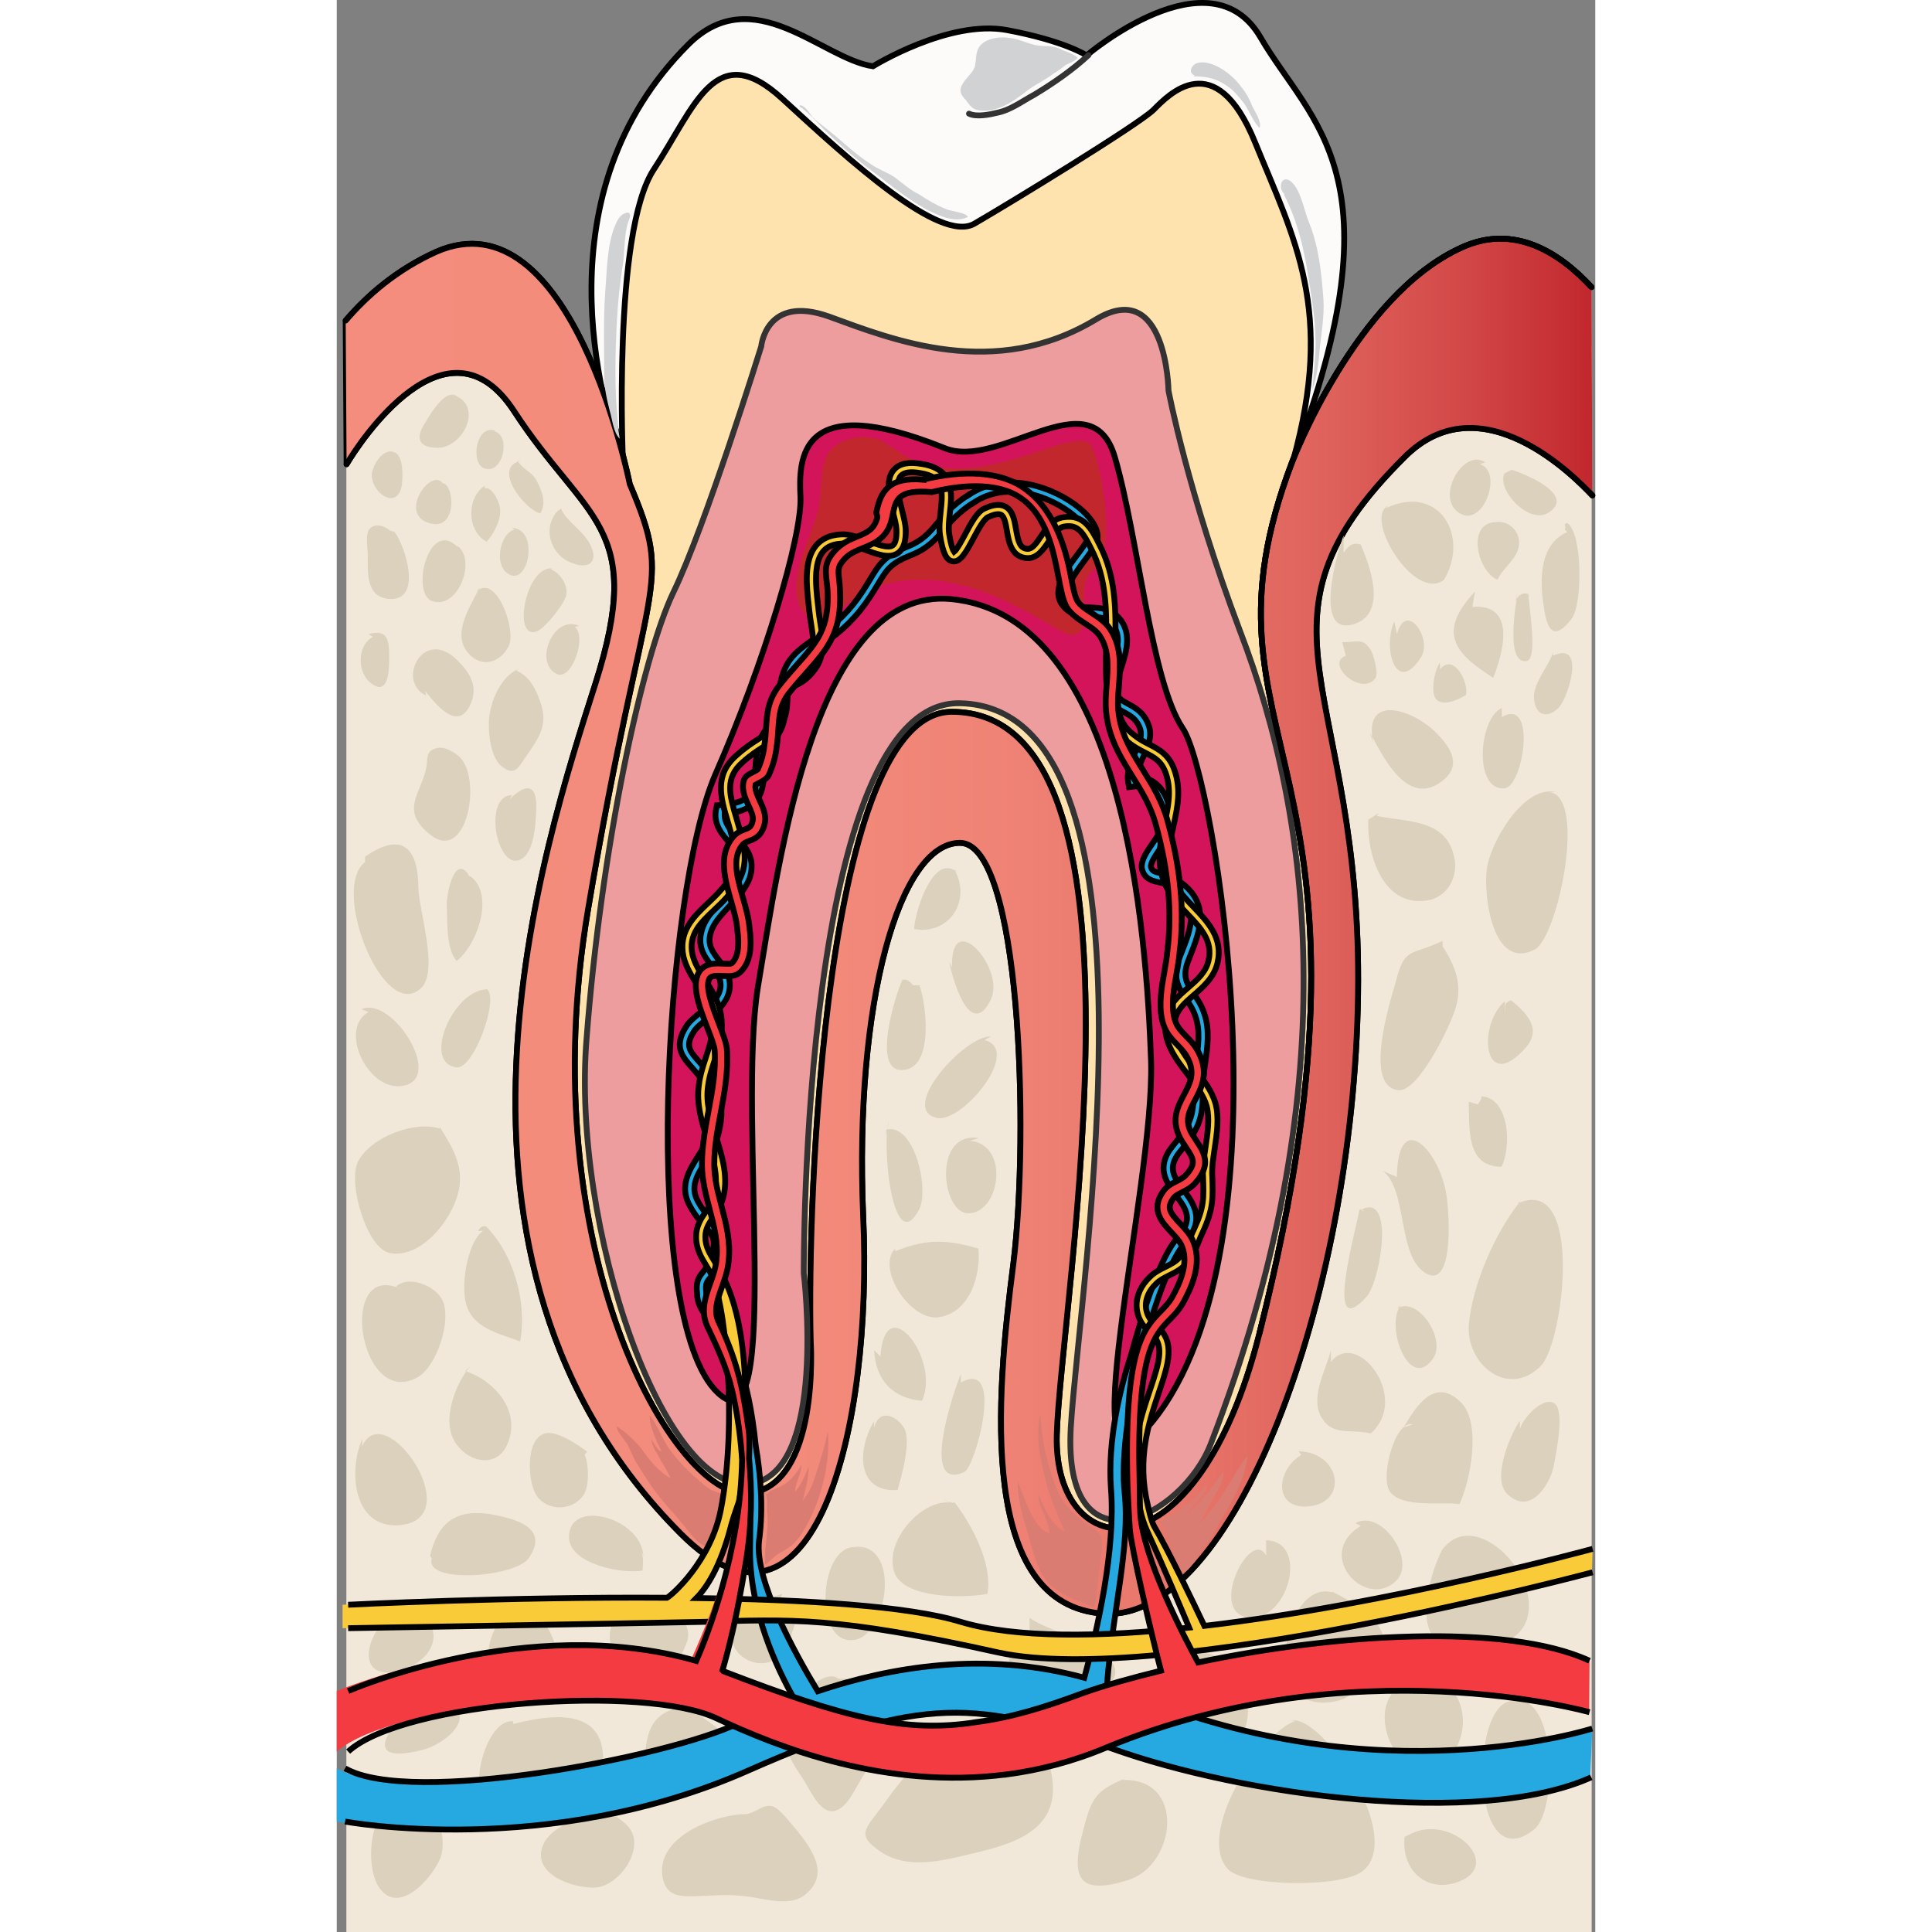 <?xml version="1.0" encoding="utf-8"?>
<!-- Created by: Science Figures, www.sciencefigures.org, Generator: Science Figures Editor -->
<!DOCTYPE svg PUBLIC "-//W3C//DTD SVG 1.1//EN" "http://www.w3.org/Graphics/SVG/1.1/DTD/svg11.dtd">
<svg version="1.1" id="Layer_1" xmlns="http://www.w3.org/2000/svg" xmlns:xlink="http://www.w3.org/1999/xlink" 
	 width="800px" height="800px" viewBox="0 0 215.574 330.938" enable-background="new 0 0 215.574 330.938"
	 xml:space="preserve">
<rect x="0" y="0" width="215.574" height="330.938" fill="#808080" stroke="none"/>
<g>
	<polygon fill-rule="evenodd" clip-rule="evenodd" fill="#F2E8D9" points="214.955,330.938 1.648,330.938 1.648,60.559 
		21.365,49.961 110.459,135.24 197.58,49.961 214.955,59.45 214.955,330.938 214.955,330.938 	"/>
	
		<path fill-rule="evenodd" clip-rule="evenodd" fill="#FFE3AE" stroke="#000000" stroke-linecap="round" stroke-linejoin="round" stroke-miterlimit="10" d="
		M103.77,28.689C86.566,16.303,86.566,16.303,86.566,16.303s-19.219-15.794-29.76,1.857C46.268,35.967,45.338,66.16,48.281,80.405
		c2.791,14.4,1.396,27.406-2.479,41.187c-3.875,13.936-18.6,133.16,24.488,140.283c31.619,5.264,1.859-124.18,35.494-127.741
		c22.473-2.477,17.67,50.632,15.809,76.489c-2.016,25.858-6.818,56.516,9.609,59.922c16.275,3.252,31.619-37.935,38.283-81.908
		c6.666-43.974-8.215-70.451-6.664-87.173c1.395-16.258,5.734-44.438,6.199-50.167c0.465-5.729-5.734-50.787-33.633-37.936
		C107.645,26.367,103.77,28.689,103.77,28.689L103.77,28.689z"/>
	<path fill-rule="evenodd" clip-rule="evenodd" fill="#FCFBFA" stroke="#000000" stroke-miterlimit="10" d="M163.811,78.918
		c18.611-48.969,3.102-57.647-5.582-72.524c-8.686-14.877-29.779,3.1-29.779,3.1s-3.721-2.479-13.646-4.34
		c-9.926-1.859-22.955,6.199-22.955,6.199c-8.684-1.239-20.471-14.877-31.639-3.719c-25.434,25.413-15.043,61.21-11.166,71.903
		c0,0-1.861-39.672,5.273-50.519C61.451,18.171,64.863,6.394,76.34,16.932c11.475,10.537,26.984,24.794,32.879,21.385
		s28.227-17.046,30.709-19.525c2.48-2.479,10.545-11.157,17.369,5.579C164.121,41.106,170.945,53.194,163.811,78.918L163.811,78.918
		z"/>
	<path fill-rule="evenodd" clip-rule="evenodd" fill="#ED9D9D" d="M72.654,59.274c0,0,0.775-8.976,11.627-5.106
		c10.852,4.024,28.371,10.987,45.732,0.464c12.094-7.272,12.404,12.227,12.404,12.227s3.1,17.332,12.246,41.163
		c12.402,32.344,18.293,78.769-4.961,139.123c-4.961,12.845-25.426,22.748-24.029-2.631c1.551-25.38,17.518-123.183-18.914-124.111
		c-27.283-0.774-26.818,97.648-26.818,97.648s4.186,34.201-9.148,36.057c-14.883,2.013-30.695-44.104-28.059-76.292
		c2.48-32.344,9.457-65.151,14.883-76.448C63.043,90.225,72.654,59.274,72.654,59.274L72.654,59.274z"/>
	
		<path fill-rule="evenodd" clip-rule="evenodd" fill="#F48D7D" stroke="#000000" stroke-linecap="round" stroke-linejoin="round" stroke-miterlimit="10" d="
		M214.92,72.707"/>
	
		<path fill-rule="evenodd" clip-rule="evenodd" fill="#F48D7D" stroke="#000000" stroke-linecap="round" stroke-linejoin="round" stroke-miterlimit="10" d="
		M215.074,84.862c-2.789-2.941-19.061-19.813-32.232-6.502c-28.824,28.637-7.129,39.081-7.904,92.021
		c-0.773,52.783-21.541,107.271-43.391,106.033c-21.85-1.239-18.594-37.151-15.65-59.905c2.789-22.6,1.238-72.134-9.143-72.134
		c-10.385,0-18.131,27.244-16.582,63.93c1.705,36.686-8.523,77.086-31.148,54.486c-47.109-47.057-23.4-118.416-14.721-145.658
		c8.678-27.244-1.551-27.708-13.947-46.748c-11.469-17.492-26.5,5.418-28.67,9.133C1.531,54.906,1.531,54.906,1.531,54.906
		c3.719-4.335,8.678-8.669,15.496-11.765c23.246-10.217,33.164,39.781,33.164,39.781c7.748,18.266,2.789,14.241-7.129,72.753
		c-9.918,58.511,14.877,101.079,27.273,100.149c12.553-1.083,10.848-26.159,10.848-26.159
		c-0.619-23.528,2.324-107.735,24.176-107.735c36.57,0,18.596,101.543,17.975,123.834c-0.619,22.29,23.865,25.54,34.713-17.337
		c25.104-99.686-13.018-100.305,5.578-149.22c0,0,10.848-28.637,29.135-36.841c8.832-4.023,16.582,0.774,22.16,6.812"/>
	<linearGradient id="SVGID_1_" gradientUnits="userSpaceOnUse" x1="1.531" y1="158.659" x2="215.074" y2="158.659">
		<stop  offset="0" style="stop-color:#F48D7D"/>
		<stop  offset="0.347" style="stop-color:#F38B7B"/>
		<stop  offset="0.525" style="stop-color:#EF8375"/>
		<stop  offset="0.664" style="stop-color:#E8766B"/>
		<stop  offset="0.783" style="stop-color:#DF635C"/>
		<stop  offset="0.889" style="stop-color:#D34A49"/>
		<stop  offset="0.985" style="stop-color:#C42D31"/>
		<stop  offset="1" style="stop-color:#C1272D"/>
	</linearGradient>
	<path fill-rule="evenodd" clip-rule="evenodd" fill="url(#SVGID_1_)" d="M215.074,84.862c-2.789-2.941-19.061-19.813-32.232-6.502
		c-28.824,28.637-7.129,39.081-7.904,92.021c-0.773,52.783-21.541,107.271-43.391,106.033c-21.85-1.239-18.594-37.151-15.65-59.905
		c2.789-22.6,1.238-72.134-9.143-72.134c-10.385,0-18.131,27.244-16.582,63.93c1.705,36.686-8.523,77.086-31.148,54.486
		c-47.109-47.057-23.4-118.416-14.721-145.658c8.678-27.244-1.551-27.708-13.947-46.748c-11.469-17.492-26.5,5.418-28.67,9.133
		C1.531,54.906,1.531,54.906,1.531,54.906c3.719-4.335,8.678-8.669,15.496-11.765c23.246-10.217,33.164,39.781,33.164,39.781
		c7.748,18.266,2.789,14.241-7.129,72.753c-9.918,58.511,14.877,101.079,27.273,100.149c12.553-1.083,10.848-26.159,10.848-26.159
		c-0.619-23.528,2.324-107.735,24.176-107.735c36.57,0,18.596,101.543,17.975,123.834c-0.619,22.29,23.865,25.54,34.713-17.337
		c25.104-99.686-13.018-100.305,5.578-149.22c0,0,10.848-28.637,29.135-36.841c8.832-4.023,16.582,0.774,22.16,6.812"/>
	
		<path fill-rule="evenodd" clip-rule="evenodd" fill="none" stroke="#000000" stroke-linecap="round" stroke-linejoin="round" stroke-miterlimit="10" d="
		M1.531,54.906c3.719-4.335,8.678-8.669,15.496-11.765c23.246-10.217,33.164,39.781,33.164,39.781
		c7.748,18.266,2.789,14.241-7.129,72.753c-9.918,58.511,14.877,101.079,27.273,100.149c12.553-1.083,10.848-26.159,10.848-26.159
		c-0.619-23.528,2.324-107.735,24.176-107.735c36.57,0,18.596,101.543,17.975,123.834c-0.619,22.29,23.865,25.54,34.713-17.337
		c25.104-99.686-13.018-100.305,5.578-149.22c0,0,10.848-28.637,29.135-36.841c8.832-4.023,16.582,0.774,22.16,6.812"/>
	
		<path fill-rule="evenodd" clip-rule="evenodd" fill="none" stroke="#000000" stroke-linecap="round" stroke-linejoin="round" stroke-miterlimit="10" d="
		M215.074,84.862c-2.789-2.941-19.061-19.813-32.232-6.502c-28.824,28.637-7.129,39.081-7.904,92.021
		c-0.773,52.783-21.541,107.271-43.391,106.033c-21.85-1.239-18.594-37.151-15.65-59.905c2.789-22.6,1.238-72.134-9.143-72.134
		c-10.385,0-18.131,27.244-16.582,63.93c1.705,36.686-8.523,77.086-31.148,54.486c-47.109-47.057-23.4-118.416-14.721-145.658
		c8.678-27.244-1.551-27.708-13.947-46.748c-11.469-17.492-26.5,5.418-28.67,9.133"/>
	<path fill-rule="evenodd" clip-rule="evenodd" fill="#DBD1BD" d="M21.514,130.136c-0.781-0.932-2.814-2.33-4.223-2.019
		c-2.346,0.466-1.564,2.019-2.033,3.728c-0.939,4.194-4.381,6.989,0.625,11.028c6.414,5.282,9.072-9.476,5.162-13.203"/>
	<path fill-rule="evenodd" clip-rule="evenodd" fill="#DBD1BD" d="M21.039,68.33c-2.037-2.634-5.014,2.635-5.953,4.185
		c-1.725,2.634-0.939,4.185,2.193,4.185c4.23,0,7.676-6.664,3.289-8.833"/>
	<path fill-rule="evenodd" clip-rule="evenodd" fill="#DBD1BD" d="M27.109,73.759c-3.332-1.084-4.283,5.731-1.746,6.505
		c3.174,0.931,4.443-5.574,1.746-6.35"/>
	<path fill-rule="evenodd" clip-rule="evenodd" fill="#DBD1BD" d="M18.143,82.77c-2.043-2.759-7.857,5.519-2.043,6.898
		c4.715,1.227,4.086-7.358,1.73-6.898"/>
	<path fill-rule="evenodd" clip-rule="evenodd" fill="#DBD1BD" d="M6.055,81.045c0.154-1.54,2.01-4.466,3.867-3.541
		c1.547,0.615,1.393,4.156,1.236,5.542c-0.771,4.772-5.723,1.078-5.104-2.31"/>
	<path fill-rule="evenodd" clip-rule="evenodd" fill="#DBD1BD" d="M25.348,83.205c-3.113,2.01-3.113,7.729,0.313,9.583
		c1.088-1.082,2.49-3.709,2.334-5.409c0-1.236-1.4-4.174-2.646-3.71"/>
	<path fill-rule="evenodd" clip-rule="evenodd" fill="#DBD1BD" d="M31.459,78.947c-4.965,1.239,0.93,8.526,3.414,8.991
		c1.086-1.86,0.309-3.721-0.621-5.581c-0.775-1.551-2.328-1.861-3.258-3.41"/>
	<path fill-rule="evenodd" clip-rule="evenodd" fill="#DBD1BD" d="M38.416,87.11c0.939,2.33,4.068,3.884,5.164,6.525
		c1.252,2.797-0.627,3.885-3.287,2.797c-3.598-1.242-5.162-5.904-2.504-8.856"/>
	<path fill-rule="evenodd" clip-rule="evenodd" fill="#DBD1BD" d="M30.016,90.421c4.877,0.157,2.744,10.648-0.914,7.674
		c-2.135-1.566-1.068-6.89,1.371-7.36"/>
	<path fill-rule="evenodd" clip-rule="evenodd" fill="#DBD1BD" d="M9.539,91.224c-0.939-0.934-2.816-1.867-3.912-0.623
		c-0.783,0.777-0.314,3.422-0.314,4.511c0,2.954-0.313,6.998,3.445,7.465c6.26,0.622,2.816-9.487,1.096-11.509
		c-0.314,0-0.471-0.155-0.939-0.311"/>
	<path fill-rule="evenodd" clip-rule="evenodd" fill="#DBD1BD" d="M20.752,93.762c-4.963-5.233-8.219,8.003-4.342,9.235
		c4.498,1.385,7.6-7.234,4.188-9.543"/>
	<path fill-rule="evenodd" clip-rule="evenodd" fill="#DBD1BD" d="M24.533,100.565c-1.555,3.068-4.664,7.668-2.332,10.89
		c2.332,3.221,5.908,2.147,7.307-0.92c1.244-2.608-2.176-12.423-5.596-9.203"/>
	<path fill-rule="evenodd" clip-rule="evenodd" fill="#DBD1BD" d="M36.844,97.361c-4.482-0.313-6.801,12.227-2.629,10.816
		c1.393-0.471,4.793-4.703,5.102-6.271c0.309-1.725-1.082-3.763-2.627-4.389"/>
	<path fill-rule="evenodd" clip-rule="evenodd" fill="#DBD1BD" d="M41.531,107.22c-4.381-2.01-7.82,6.183-3.91,8.193
		c2.658,1.39,5.318-6.493,3.127-8.039"/>
	<path fill-rule="evenodd" clip-rule="evenodd" fill="#DBD1BD" d="M31.203,114.557c-3.43,1.404-5.301,6.555-5.145,9.832
		c0,2.029,0.467,5.464,2.182,6.868c2.34,1.873,2.963,0,4.211-1.717c2.184-3.122,3.744-5.308,2.496-9.054
		c-0.779-2.341-1.871-4.682-4.211-5.618"/>
	<path fill-rule="evenodd" clip-rule="evenodd" fill="#DBD1BD" d="M29.57,136.952c2.152-2.153,4.459-3.229,4.613,0.77
		c0,2.307-0.154,8.459-2.77,9.535c-3.998,1.846-6.459-10.92-1.383-11.073"/>
	<path fill-rule="evenodd" clip-rule="evenodd" fill="#DBD1BD" d="M15.135,118.35c2.189,2.788,5.787,6.972,7.822,2.168
		c1.408-3.253-0.471-5.732-2.816-7.901c-5.631-4.803-9.855,4.184-4.85,6.508"/>
	<path fill-rule="evenodd" clip-rule="evenodd" fill="#DBD1BD" d="M5.432,108.625c3.396-0.931,3.553,1.085,3.553,4.187
		c0,2.016-0.156,6.358-2.934,4.342c-2.627-1.705-2.627-6.668,0.154-8.063"/>
	<path fill-rule="evenodd" clip-rule="evenodd" fill="#DBD1BD" d="M4.848,146.746c6.654-4.623,9.131-1.079,9.131,5.395
		c0.156,4.007,3.406,13.871,0.619,16.953c-6.346,6.628-15.787-16.8-9.75-21.423"/>
	<path fill-rule="evenodd" clip-rule="evenodd" fill="#DBD1BD" d="M22.867,150.26c-2.633-4.471-4.027,2.775-4.027,4.626
		c0.156,2.774-0.154,7.709,1.705,9.714c3.871-3.084,6.658-12.181,1.857-14.802"/>
	<path fill-rule="evenodd" clip-rule="evenodd" fill="#DBD1BD" d="M26.24,169.479c-6.063-0.62-11.813,12.572-5.752,13.348
		c2.953,0.466,7.307-11.64,5.285-13.348"/>
	<path fill-rule="evenodd" clip-rule="evenodd" fill="#DBD1BD" d="M4.209,172.877c5.408-2.48,14.832,12.716,6.49,13.181
		c-5.563,0.31-10.352-9.769-5.254-12.716"/>
	<path fill-rule="evenodd" clip-rule="evenodd" fill="#DBD1BD" d="M17.627,193.32c-4.207-1.392-11.844,1.392-14.027,5.723
		c-1.715,3.711,1.561,15.001,5.611,15.62c5.768,0.927,11.379-6.805,11.846-11.754c0.467-3.866-1.713-7.114-3.43-9.897"/>
	<path fill-rule="evenodd" clip-rule="evenodd" fill="#DBD1BD" d="M25.094,210.835c-2.773,1.85-4.16,10.169-2.619,13.404
		c1.541,3.544,5.855,4.313,8.938,5.547c1.232-6.625-1.078-14.945-5.855-19.722c-0.924-0.154-0.924,0.309-1.387,0.771"/>
	<path fill-rule="evenodd" clip-rule="evenodd" fill="#DBD1BD" d="M11.07,220.848c-10.959-5.259-7.41,20.414,2.625,15.156
		c3.395-1.701,6.174-10.053,4.32-13.455c-1.234-2.32-5.711-4.176-7.871-2.165"/>
	<path fill-rule="evenodd" clip-rule="evenodd" fill="#DBD1BD" d="M22.92,233.927c-2.609,3.099-5.063,9.452-2.609,13.171
		c2.301,3.563,7.213,4.339,8.898,0.311c2.609-5.889-2.607-11.157-7.209-12.551"/>
	<path fill-rule="evenodd" clip-rule="evenodd" fill="#DBD1BD" d="M4.363,247.727c3.871-8.712,18.58,12.758,6.193,13.535
		c-7.588,0.467-8.672-9.023-6.193-14.78"/>
	<path fill-rule="evenodd" clip-rule="evenodd" fill="#DBD1BD" d="M42.912,248.692c-1.391-1.087-5.406-3.88-7.414-3.104
		c-3.088,1.086-2.781,7.605-1.543,10.087c1.234,2.794,5.713,3.57,8.031,0.776c1.543-1.552,1.08-6.207,0.463-7.294"/>
	<path fill-rule="evenodd" clip-rule="evenodd" fill="#DBD1BD" d="M15.982,266.496c1.236-5.127,3.865-8.079,10.205-7.146
		c4.486,0.776,10.361,2.329,6.65,7.612c-2.473,3.263-17.938,4.351-16.547,0"/>
	<path fill-rule="evenodd" clip-rule="evenodd" fill="#DBD1BD" d="M52.521,266.529c-0.311-6.565-12.896-10.005-12.74-3.127
		c0.156,4.534,9.166,6.254,12.586,5.629c0.154-1.251,0.154-2.658-0.313-3.752"/>
	<path fill-rule="evenodd" clip-rule="evenodd" fill="#DBD1BD" d="M16.371,276.238c-6.988-4.808-14.131,7.907-9.316,9.924
		c2.949,1.241,8.074-1.24,9.16-4.188c0.934-2.016-0.154-3.876-0.775-5.736"/>
	<path fill-rule="evenodd" clip-rule="evenodd" fill="#DBD1BD" d="M33.711,276.833c-4.646-2.326-7.279,1.859-7.744,6.045
		c-0.154,1.86-0.775,3.1,0.773,4.187c1.086,0.93,6.041,0.93,7.281,0.465c6.197-2.325,2.789-8.526,0.311-11.007"/>
	<path fill-rule="evenodd" clip-rule="evenodd" fill="#DBD1BD" d="M18.936,291.425c-3.258,0-7.133,1.55-9.15,4.188
		c-3.877,5.275,0.311,5.275,4.652,4.189C18.16,299.027,24.365,294.217,18.936,291.425"/>
	<path fill-rule="evenodd" clip-rule="evenodd" fill="#DBD1BD" d="M11.555,308.276c-6.053,0.312-6.828,11.217-4.348,14.956
		c3.262,4.985,9.004-1.247,10.555-4.986c1.396-3.738-1.086-12.152-6.674-9.658"/>
	<path fill-rule="evenodd" clip-rule="evenodd" fill="#DBD1BD" d="M30.199,294.841c-5.246-0.465-8.793,15.492-2.469,16.267
		c3.701,0.31,9.563-2.323,12.957-3.719c3.238-1.239,5.09-3.098,4.936-6.506c-0.309-8.985-10.334-6.816-15.424-5.577"/>
	<path fill-rule="evenodd" clip-rule="evenodd" fill="#DBD1BD" d="M49.844,275.804c-1.393-0.771-2.475,1.39-2.783,2.625
		c-0.928,2.935,0.309,5.096,2.783,6.794c4.639,3.243,8.195,1.235,10.049-3.705c1.857-4.633-5.102-7.722-8.967-6.332"/>
	<path fill-rule="evenodd" clip-rule="evenodd" fill="#DBD1BD" d="M60.236,292.252c-6.357,0.623-7.598,4.365-7.441,11.068
		c0.154,3.585,0.619,5.613,4.496,4.678c2.17-0.469,7.443-1.403,9.148-2.807c6.666-4.833-2.482-10.289-6.203-12.472"/>
	<path fill-rule="evenodd" clip-rule="evenodd" fill="#DBD1BD" d="M48.131,310.508c-3.859-0.155-10.807,1.545-12.66,5.252
		c-2.471,5.099,4.787,7.725,8.801,7.571c3.088-0.155,6.33-3.863,6.639-6.953c0.311-2.627-1.08-3.862-3.088-5.253"/>
	<path fill-rule="evenodd" clip-rule="evenodd" fill="#DBD1BD" d="M76.311,273.004c-3.725,1.229-7.914,2.457-8.535,7.067
		c-0.467,3.381,4.035,6.147,7.449,4.149c1.861-1.229,6.518-11.371,0.775-10.449"/>
	<path fill-rule="evenodd" clip-rule="evenodd" fill="#DBD1BD" d="M85.98,287.563c-2.174-1.699-6.213,2.317-7.453,4.017
		c-3.883,4.635-1.709,8.652,1.24,12.978c1.709,2.626,3.572,7.57,6.832,4.944c1.709-1.391,2.795-4.48,4.193-6.18
		c1.088-1.392,2.174-2.626,2.951-4.172c3.26-6.025-1.863-10.042-6.523-11.587"/>
	<path fill-rule="evenodd" clip-rule="evenodd" fill="#DBD1BD" d="M70.482,310.752c-5.268-0.155-16.424,3.866-14.564,11.289
		c0.619,2.318,2.324,2.782,4.34,2.782c3.408,0,6.352-0.464,9.76,0c3.098,0.31,7.283,1.856,10.07-0.154
		c4.494-3.557,1.396-7.73-1.238-11.134c-0.93-0.928-2.943-3.865-4.338-4.175c-1.551-0.31-2.791,1.236-4.494,1.392"/>
	<path fill-rule="evenodd" clip-rule="evenodd" fill="#DBD1BD" d="M90.465,265.401c-7.887-3.553-9.432,17.151-1.547,15.45
		c5.412-1.235,7.73-16.223,0-15.913"/>
	<path fill-rule="evenodd" clip-rule="evenodd" fill="#DBD1BD" d="M92.025,243.466c-2.947,4.953-2.947,12.229,4.035,11.765
		c0.621-2.167,2.482-8.514,1.086-10.681c-1.242-2.014-4.189-3.406-5.121,0"/>
	<path fill-rule="evenodd" clip-rule="evenodd" fill="#DBD1BD" d="M106.389,149.514c-4.127-3.725-7.338,6.518-7.49,9.622
		c5.961,1.086,9.938-4.811,6.879-10.243"/>
	<path fill-rule="evenodd" clip-rule="evenodd" fill="#DBD1BD" d="M105.391,165.717c-0.307-10.582,9.359,0.312,6.598,5.603
		c-3.529,7.003-6.598-3.891-7.057-6.536"/>
	<path fill-rule="evenodd" clip-rule="evenodd" fill="#DBD1BD" d="M98.732,168.768c-0.613-0.623-0.92-1.092-1.84-0.937
		c-1.227,2.655-5.213,15.461-0.154,15.461c5.826,0,4.141-11.868,3.066-14.524"/>
	<path fill-rule="evenodd" clip-rule="evenodd" fill="#DBD1BD" d="M112.041,177.532c-4.5-0.155-15.982,12.577-9.156,13.976
		c4.346,0.776,14.586-11.646,8.07-13.354"/>
	<path fill-rule="evenodd" clip-rule="evenodd" fill="#DBD1BD" d="M92.035,231.268c0.311,5.278,3.258,8.228,8.221,8.692
		c3.256-7.141-6.359-19.401-7.135-7.605"/>
	<path fill-rule="evenodd" clip-rule="evenodd" fill="#DBD1BD" d="M94.625,191.928c-1.406,3.88,0.625,23.898,5.156,15.208
		c1.719-3.414-0.781-14.742-5.625-13.656c-0.156,0.621,0,0.932-0.156,1.552"/>
	<path fill-rule="evenodd" clip-rule="evenodd" fill="#DBD1BD" d="M110.004,194.945c-7.795-1.242-6.547,12.416-2.025,12.882
		c5.611,0.31,7.482-11.796,0.467-12.416"/>
	<path fill-rule="evenodd" clip-rule="evenodd" fill="#DBD1BD" d="M106.906,235.414c-0.932,2.012-7.299,20.282,0.619,16.721
		c1.865-0.929,6.988-19.509-0.619-15.328"/>
	<path fill-rule="evenodd" clip-rule="evenodd" fill="#DBD1BD" d="M95.646,213.865c-3.256,3.413,2.479,12.255,7.285,11.789
		c5.426-0.62,7.441-7.136,6.977-11.789c-5.426-1.551-8.838-1.706-14.262,0.466"/>
	<path fill-rule="evenodd" clip-rule="evenodd" fill="#DBD1BD" d="M104.938,257.379c-4.965-0.465-11.482,6.971-9.311,12.235
		c1.863,4.182,11.637,4.182,15.826,3.407c0.932-5.11-2.637-11.771-5.586-15.643c-0.93,0.155-1.551-0.465-2.016-0.618"/>
	<path fill-rule="evenodd" clip-rule="evenodd" fill="#DBD1BD" d="M118.676,277.109c3.113,2.496,15.713,5.146,14.625,9.825
		c-0.934,3.431-7.779,3.431-10.58,3.587c-4.199,0.312-5.754,0.312-7.156-3.587c-0.932-2.963-0.465-6.551,3.111-6.707"/>
	<path fill-rule="evenodd" clip-rule="evenodd" fill="#DBD1BD" d="M172.465,91.723c-1.086,2.802-5.422,17.746,2.014,15.1
		c5.578-2.022,2.322-10.274,0.93-13.542c-1.549-0.468-2.17,0.311-2.943,1.4"/>
	<path fill-rule="evenodd" clip-rule="evenodd" fill="#DBD1BD" d="M179.648,87.073c9.092-4.341,14.486,4.652,10.018,12.25
		c-5.086,3.876-13.869-10.698-9.555-12.715"/>
	<path fill-rule="evenodd" clip-rule="evenodd" fill="#DBD1BD" d="M210.779,91.136c-4.658,2.004-4.814,8.02-4.039,12.646
		c0.467,3.395,1.398,6.633,4.814,2.16c1.863-2.468,1.863-14.653-0.775-16.35c-0.934,0.154,0,0.617-0.467,1.08"/>
	<path fill-rule="evenodd" clip-rule="evenodd" fill="#DBD1BD" d="M194.988,101.306c-6.533,7.005-3.578,10.586,3.109,14.788
		c1.557-3.892,4.199-12.765-3.576-12.142"/>
	<path fill-rule="evenodd" clip-rule="evenodd" fill="#DBD1BD" d="M177,125.469c2.186,4.183,6.238,12.394,11.854,8.675
		c3.742-2.478,2.496-5.422,0-8.056c-3.898-4.493-13.412-7.746-11.229,1.395"/>
	<path fill-rule="evenodd" clip-rule="evenodd" fill="#DBD1BD" d="M199.566,121.295c-3.875,1.543-4.959,14.201,0.465,13.737
		c3.254-0.308,5.578-15.744-0.465-12.194"/>
	<path fill-rule="evenodd" clip-rule="evenodd" fill="#DBD1BD" d="M208.758,135.672c-5.414-1.24-11.139,8.528-11.758,13.181
		c-0.617,4.341,0.93,17.521,8.199,13.8c4.023-2.016,9.283-27.445,2.012-26.98"/>
	<path fill-rule="evenodd" clip-rule="evenodd" fill="#DBD1BD" d="M178.098,139.746c4.975,1.081,11.656,0.463,13.211,6.643
		c0.932,3.242-0.621,6.795-3.885,7.722c-8.238,1.854-11.035-7.877-10.725-13.746c0.777-0.309,1.088-0.772,1.865-1.081"/>
	<path fill-rule="evenodd" clip-rule="evenodd" fill="#DBD1BD" d="M189.426,161.168c-5.576,2.635-6.504,0.93-8.055,7.126
		c-0.928,3.255-5.574,17.817,0.465,18.437c3.408,0.465,9.139-11.31,9.914-14.407c1.084-3.873-0.311-7.127-2.324-10.226"/>
	<path fill-rule="evenodd" clip-rule="evenodd" fill="#DBD1BD" d="M200.084,171.498c-4.648,4.011-3.719,15.58,3.1,8.484
		c3.254-3.239,1.395-5.862-2.016-8.639c-1.393,0.463-0.928,1.08-1.084,2.16"/>
	<path fill-rule="evenodd" clip-rule="evenodd" fill="#DBD1BD" d="M179.109,200.525c4.348,3.097,2.484,14.396,7.299,17.493
		c5.123,3.251,4.191-10.99,3.57-13.933c-1.553-7.739-8.23-13.932-8.385-2.477"/>
	<path fill-rule="evenodd" clip-rule="evenodd" fill="#DBD1BD" d="M193.893,188.716c0.156,4.641-0.469,11.139,5.621,11.139
		c1.719-3.403,1.406-11.758-3.436-12.067c0,0.619-0.313,0.929-0.623,1.393"/>
	<path fill-rule="evenodd" clip-rule="evenodd" fill="#DBD1BD" d="M202.781,205.744c-4.35,5.253-8.232,14.364-8.854,21.007
		c-0.623,6.95,6.834,12.974,12.426,7.104c3.883-4.324,7.301-33.053-4.193-27.646"/>
	<path fill-rule="evenodd" clip-rule="evenodd" fill="#DBD1BD" d="M181.143,106.449c-2.033,4.654,0.313,12.722,4.533,6.205
		c2.188-3.102-2.502-9.928-4.064-4.033"/>
	<path fill-rule="evenodd" clip-rule="evenodd" fill="#DBD1BD" d="M176.094,207.683c-0.465-0.155-0.156-0.774-0.93-0.465
		c-0.311,2.638-6.348,23.278,1.238,14.897c2.322-2.482,4.955-18.002-0.928-14.897"/>
	<path fill-rule="evenodd" clip-rule="evenodd" fill="#DBD1BD" d="M170.295,231.26c-0.775,3.258-3.727,8.221-1.553,11.633
		c1.865,3.102,4.969,1.861,8.385,2.636c6.832-6.048-2.328-17.99-6.832-12.252"/>
	<path fill-rule="evenodd" clip-rule="evenodd" fill="#DBD1BD" d="M182.711,223.093c-3.602,2.928,0.783,15.566,5.012,9.71
		c2.508-3.392-2.662-10.943-6.107-8.632"/>
	<path fill-rule="evenodd" clip-rule="evenodd" fill="#DBD1BD" d="M164.754,248.597c7.438,0.155,8.676,9.31,1.086,9.465
		c-5.422,0-4.803-6.361-0.621-8.845"/>
	<path fill-rule="evenodd" clip-rule="evenodd" fill="#DBD1BD" d="M159.197,266.465c-2.623-5.091-10.494,10.488-2.469,10.644
		c6.48,0,9.721-13.112,2.469-13.267"/>
	<path fill-rule="evenodd" clip-rule="evenodd" fill="#DBD1BD" d="M175.428,261.375c-8.268,4.981,1.092,14.788,6.24,9.185
		c3.119-3.581-2.807-12.143-7.176-9.651"/>
	<path fill-rule="evenodd" clip-rule="evenodd" fill="#DBD1BD" d="M184.305,244.017c-2.928-0.929-5.551,8.671-4.008,11.304
		c1.85,3.096,8.943,1.857,12.029,2.322c1.85-4.027,3.701-13.471,0.463-17.187c-4.781-5.11-8.174,0.929-10.025,4.024"/>
	<path fill-rule="evenodd" clip-rule="evenodd" fill="#DBD1BD" d="M189.879,264.487c-2.49,4.184-5.445,14.408-0.779,17.042
		c4.357,2.324,12.602,0.774,14.469-3.409c3.58-7.745-8.557-20.294-14.158-12.703"/>
	<path fill-rule="evenodd" clip-rule="evenodd" fill="#DBD1BD" d="M202.67,243.348c-1.715,2.477-4.986,10.215-2.025,12.691
		c3.895,3.56,7.166-1.857,7.791-4.798c0.311-1.703,2.025-9.597,0.154-10.835c-2.025-1.392-5.764,2.941-5.92,4.489"/>
	<path fill-rule="evenodd" clip-rule="evenodd" fill="#DBD1BD" d="M111.164,296.766c0-0.619,0.775-0.928,0-0.928
		c-8.371,1.392-13.021,6.965-17.672,13.465c-2.947,4.023-4.65,4.952-0.311,7.893c4.65,3.096,10.541,1.547,15.658,0.309
		c8.061-1.856,15.967-4.487,13.33-14.856c-1.238-5.418-5.734-4.952-9.609-6.965"/>
	<path fill-rule="evenodd" clip-rule="evenodd" fill="#DBD1BD" d="M147.732,283.016c-5.412-2.003-9.895,8.474-10.359,13.248
		c-0.617,6.009,9.121,6.162,13.76,4.313c8.811-3.389,4.945-18.178-4.33-17.562"/>
	<path fill-rule="evenodd" clip-rule="evenodd" fill="#DBD1BD" d="M170.197,272.699c-8.078-1.86-12.738,22.156,1.396,18.594
		c3.418-0.775,8.697-7.129,7.611-11.157c-1.088-3.563-5.592-5.888-8.543-7.437"/>
	<path fill-rule="evenodd" clip-rule="evenodd" fill="#DBD1BD" d="M135.416,304.438c-5.277,2.316-6.055,3.089-7.607,9.266
		c-2.174,8.186-0.621,10.965,7.764,8.34c8.23-2.626,9.938-17.605-1.086-17.142"/>
	<path fill-rule="evenodd" clip-rule="evenodd" fill="#DBD1BD" d="M164.275,294.747c-6.223,2.165-17.109,19.338-11.666,25.371
		c2.801,3.095,19.287,3.249,23.02,0.464c7.621-5.724-7-27.384-12.287-25.835"/>
	<path fill-rule="evenodd" clip-rule="evenodd" fill="#DBD1BD" d="M184.885,287.341c-11.336,3.272-2.33,20.882,4.813,14.649
		c6.211-5.61,2.951-16.363-5.9-15.117"/>
	<path fill-rule="evenodd" clip-rule="evenodd" fill="#DBD1BD" d="M201.432,291.386c-7.416-0.155-7.416,30.916,3.709,21.95
		C209.158,310.09,209.004,289.531,201.432,291.386"/>
	<path fill-rule="evenodd" clip-rule="evenodd" fill="#DBD1BD" d="M183.85,314.182c7.117-3.711,16.555,5.565,7.736,8.348
		c-5.26,1.547-9.283-2.473-8.664-7.884"/>
	<path fill-rule="evenodd" clip-rule="evenodd" fill="#DBD1BD" d="M196.709,79.208c-3.725-2.629-8.846,6.339-4.189,8.812
		c4.035,2.165,7.293-7.421,3.258-8.503"/>
	<path fill-rule="evenodd" clip-rule="evenodd" fill="#DBD1BD" d="M201.25,80.484c2.16,0.61,11.104,4.274,6.322,7.328
		c-3.391,2.137-8.941-3.97-7.555-6.718"/>
	<path fill-rule="evenodd" clip-rule="evenodd" fill="#DBD1BD" d="M198.996,89.429c-5.691-0.31-3.691,8.478-0.152,9.865
		c0.922-2.158,3.691-3.699,3.691-6.319c0-2.159-1.848-3.855-4.154-3.546"/>
	<path fill-rule="evenodd" clip-rule="evenodd" fill="#DBD1BD" d="M202.244,101.58c-0.158,1.397-2.195,12.267,1.566,11.646
		c2.035-0.31,0.313-9.781,0.313-11.491c-1.254-0.31-1.725,0.312-2.193,1.243"/>
	<path fill-rule="evenodd" clip-rule="evenodd" fill="#DBD1BD" d="M172.234,110.003c2.912,0,3.525-0.771,4.904,1.388
		c0.459,0.771,1.379,4.008,0.766,4.779c-2.299,3.236-8.732-2.467-5.055-3.855"/>
	<path fill-rule="evenodd" clip-rule="evenodd" fill="#DBD1BD" d="M188.967,113.555c-0.924,1.096-1.695,5.162-0.615,6.257
		c1.232,1.251,3.852,0,5.082-0.782c0.465-2.346-2.156-7.193-4.467-4.379"/>
	<path fill-rule="evenodd" clip-rule="evenodd" fill="#DBD1BD" d="M208.334,111.708c-0.619,2.311-3.551,5.393-3.244,8.013
		c0.309,3.234,2.625,3.234,4.324,1.387c1.697-2.003,4.477-11.401-1.08-8.783"/>
	<path fill="none" stroke="#333333" stroke-linecap="round" stroke-miterlimit="8" d="M128.77,9.441
		c-2.637,2.47-6.203,4.938-9.303,6.79c-2.016,1.08-4.031,2.624-6.357,3.087c-1.24,0.308-3.566,0.771-4.807,0.153"/>
	<path fill-rule="evenodd" clip-rule="evenodd" fill="#D0D2D3" d="M126.943,9.866c-0.465,0.613-1.395,0.92-2.016,1.227
		c-0.775,0.612-1.396,1.073-2.172,1.532c-1.396,1.073-3.102,1.839-4.498,2.912c-2.326,1.839-5.584,4.139-8.842,3.219
		c-0.775-0.308-1.24-1.073-1.707-1.686c-0.773-0.767-1.24-1.533-0.465-2.76c0.621-1.072,1.553-1.686,2.018-2.759
		c0.309-1.072,0.154-2.298,0.619-3.218c0.775-1.687,3.568-2.146,5.273-1.839c2.018,0.152,3.725,1.379,5.895,1.379
		c1.24,0,2.328,0.153,3.414,0.767c0.465,0.153,2.947,1.072,2.326,1.532"/>
	<path fill-rule="evenodd" clip-rule="evenodd" fill="#D0D2D3" d="M50.197,37.359c-1.096,2.323-0.783,5.887-1.252,8.366
		c-0.471,2.943-0.783,6.041-0.939,8.985c-0.313,5.732-0.469,11.929,0.156,17.661c0,0.93,0.158,1.859,0.313,2.789
		c-1.094-1.085-1.25-3.253-1.719-4.804c-0.471-1.858-0.941-3.872-0.941-5.886c0-4.804-0.154-9.606,0.158-14.254
		c0.313-3.718,0.313-8.365,1.721-11.619c0.313-0.775,0.781-1.704,1.564-2.015c0.939-0.465,1.252,0.155,0.783,1.086"/>
	<path fill-rule="evenodd" clip-rule="evenodd" fill="#D0D2D3" d="M162.23,33.28c2.209,4.32,3.313,8.64,4.102,13.577
		c0.789,4.783,1.578,9.257,1.262,14.195c-0.158,1.851-0.314,3.703-0.473,5.708c0.789-2.16,1.105-4.783,1.262-7.098
		c0.314-2.776,0.789-5.555,0.631-8.332c-0.316-4.474-0.787-8.948-2.367-12.96c-0.945-2.159-1.418-5.708-3.154-7.252
		c-1.734-1.388-2.365,1.235-1.104,2.161"/>
	<path fill-rule="evenodd" clip-rule="evenodd" fill="#D0D2D3" d="M79.141,18.172c2.014,1.235,3.564,3.396,5.27,4.939
		c2.016,1.853,3.875,3.551,6.045,5.248c4.186,3.088,8.99,7.409,13.949,8.953c1.24,0.308,2.48,0.463,3.721-0.154
		c-0.311-0.772-2.945-0.926-3.875-1.39c-1.549-0.618-3.1-1.544-4.494-2.469c-1.551-0.772-2.791-1.853-4.186-2.934
		c-1.396-0.926-2.945-1.39-4.184-2.316c-2.637-1.697-4.807-3.858-7.131-5.71c-0.93-0.771-1.861-1.389-2.791-2.315
		c-0.465-0.617-1.24-2.006-2.17-2.006c0,0,0,0.153,0,0.308"/>
	<path fill-rule="evenodd" clip-rule="evenodd" fill="#D0D2D3" d="M146.791,13.083c2.471,0,4.168,0.465,6.021,1.86
		c1.08,0.775,1.852,1.861,2.625,2.792c0.926,1.396,1.543,3.101,2.623,4.188c0.463-0.932-0.771-2.792-1.234-3.723
		c-0.463-1.241-1.082-2.326-1.852-3.257c-1.082-1.551-2.781-2.946-4.479-3.722c-1.08-0.465-2.316-0.775-3.396-0.31
		c-0.771,0.465-1.234,1.551-0.154,2.016"/>
	<path fill="none" stroke="#333333" stroke-miterlimit="8" d="M72.713,59.333c0,0,0.775-8.976,11.629-5.106
		c11.006,4.023,28.369,10.987,45.732,0.464c12.092-7.272,12.402,12.226,12.402,12.226s3.256,17.332,12.246,41.165
		c12.402,32.343,18.293,78.768-4.961,139.122c-4.959,12.998-25.424,22.748-24.029-2.631c1.551-25.38,17.518-123.183-18.914-124.112
		C79.535,119.687,80,218.109,80,218.109s4.186,34.201-9.146,36.059c-14.883,2.011-30.695-44.105-28.059-76.294
		c2.479-32.342,9.455-65.15,14.883-76.447C63.102,90.284,72.713,59.333,72.713,59.333L72.713,59.333z"/>
	<path fill-rule="evenodd" clip-rule="evenodd" fill="#D4145A" d="M104.105,76.749c9.465,3.873,25.139-12.235,29.174,1.55
		c4.033,13.785,6.207,38.414,11.637,46.469c5.432,7.899,18.932,88.754-5.121,118.647c-14.896,18.433,0.313-39.497-0.309-61.647
		c-0.777-21.84-4.502-76.362-34.295-79.151c-23.275-2.168-29.328,44.301-33.051,66.45c-3.57,22.149,4.344,80.08-6.828,69.548
		c-13.502-12.547-9.156-85.966-0.467-105.947c8.381-19.053,14.896-40.892,14.586-47.553C79.121,78.609,79.121,66.681,104.105,76.749
		L104.105,76.749z"/>
	<path fill="none" stroke="#000000" stroke-miterlimit="10" d="M104.105,76.749c9.465,3.873,25.139-12.235,29.174,1.55
		c4.033,13.785,6.207,38.414,11.637,46.469c5.432,7.899,18.932,88.754-5.121,118.647c-14.896,18.433,0.313-39.497-0.309-61.647
		c-0.777-21.84-4.502-76.362-34.295-79.151c-23.275-2.168-29.328,44.301-33.051,66.45c-3.57,22.149,4.344,80.08-6.828,69.548
		c-13.502-12.547-9.156-85.966-0.467-105.947c8.381-19.053,14.896-40.892,14.586-47.553C79.121,78.609,79.121,66.681,104.105,76.749
		L104.105,76.749z"/>
	<path fill-rule="evenodd" clip-rule="evenodd" fill="#C1272D" d="M94.799,76.532c-3.26-3.104-10.242-1.707-11.33,2.793
		c-0.775,2.948-0.309,5.896-1.24,8.845c-0.932,3.258-2.328,6.05-3.104,9.309c-0.777,3.413-0.932,8.378,4.035,8.688
		c2.637,0.311,2.793-1.861,4.811-3.259c16.295-10.861,35.385,6.207,38.023,5.896c4.346-0.621-0.156-9.154,3.879-11.326
		c3.57-1.862,1.396-17.223-0.465-20.792c-2.482-5.43-20.951,10.551-34.609-0.31"/>
	<path fill-rule="evenodd" clip-rule="evenodd" fill="#DB7C72" d="M63.047,264.923c0.771-1.231,1.234-2.771,1.854-4.157
		c0.463-1.077,1.699-3.541,1.082-4.618c-0.311-0.462-1.391-0.77-1.855-0.924c-0.771-0.462-1.697-1.232-2.316-1.848
		c-1.854-1.539-3.709-3.541-5.098-5.543c-1.08-1.693-1.854-3.849-3.09-5.389c-0.154,1.694,1.236,4.619,2.01,6.159
		c-0.773-0.154-1.236-1.387-1.701-2.002c0,1.231,1.082,2.463,1.545,3.541c0.619,0.924,1.236,2.002,1.699,3.079
		c-2.162-1.231-3.707-3.232-5.098-5.234c-1.234-1.386-2.627-2.771-4.172-3.695c0.154,1.078,1.236,2.156,1.854,3.079
		c0.465,0.925,0.928,2.002,1.391,2.925c1.236,1.849,2.318,3.85,3.709,5.543c1.236,1.694,2.625,3.08,4.016,4.773
		c1.082,1.231,1.854,2.463,3.09,3.541c0.309,0.153,0.771,0.615,0.928,0.615"/>
	<path fill-rule="evenodd" clip-rule="evenodd" fill="#DB7C72" d="M73.379,255.658c0.469,0.925,0.313,2.313,0.313,3.239
		c0.156,1.234,0.156,2.469,0,3.702c-0.156,1.853-0.467,3.549-0.313,5.4c0.469-0.154,1.402-1.234,2.025-1.697
		c0.777-0.462,1.711-0.926,2.488-1.542c1.244-1.08,2.178-2.623,2.955-4.165c2.334-4.476,3.734-10.492,3.268-15.429
		c-0.467,2.468-1.244,4.937-2.021,7.251c-0.313,1.233-0.779,2.313-1.4,3.394c-0.313,0.464-0.777,0.927-0.934,1.543
		c0.467-2.005,1.088-4.011,1.088-6.17c-0.621,1.542-1.244,3.085-2.334,4.319c0-1.543,1.09-2.932,1.09-4.629
		c-0.777,1.389-1.711,2.622-2.957,3.395c-0.934,0.616-2.488,0.925-2.955,1.696"/>
	<path fill-rule="evenodd" clip-rule="evenodd" fill="#DB7C72" d="M129.814,275.216c0.463-2.325,0.617-4.805,0.928-7.283
		c0.152-1.55,0.926-4.029-0.156-5.269c-1.08-1.085-2.473-1.705-3.553-2.79c-1.545-1.24-2.781-2.634-3.555-4.494
		c-1.699-4.028-2.781-8.678-2.936-13.172c-0.928,3.409,0,8.059,0.926,11.468c0.465,1.86,1.082,3.719,1.855,5.424
		c0.309,1.085,1.08,2.169,1.391,3.255c-2.164-0.931-3.709-4.34-4.48-6.354c-0.156,2.324,1.854,4.339,1.854,6.664
		c-2.781-0.775-4.326-6.354-5.408-8.834c-0.154,3.564,1.391,7.594,2.318,11.003c0.617,2.17,1.389,4.649,2.781,6.199
		c2.008,2.169,5.098,3.099,7.57,4.184"/>
	<path fill-rule="evenodd" clip-rule="evenodd" fill="#DB7C72" d="M140.896,260.622c1.236,1.24,1.699,3.564,2.318,5.27
		c0.309,0.62,1.236,3.41,1.854,3.41c0.771,0,2.473-2.636,2.781-3.101c1.391-1.859,2.473-3.719,3.555-5.734
		c2.008-3.41,4.172-6.976,4.635-11.159c-1.545,1.86-2.627,4.184-4.018,6.199c-1.391,2.325-3.244,4.65-5.408,6.51
		c1.391-0.93,2.318-3.255,3.09-4.649c0.773-1.396,2.318-3.72,2.164-5.27c-2.008,2.789-3.709,5.114-6.336,7.439
		c0.928-2.016,3.246-2.945,3.555-5.27c-0.773,0.619-1.391,1.704-2.162,2.479c-0.773,0.62-1.701,1.239-2.629,1.86
		c-0.928,0.619-2.316,1.55-3.09,2.015"/>
	<path fill-rule="evenodd" clip-rule="evenodd" fill="#26A8E0" d="M215.061,296.088c0,0-36.41,11.756-78.723-5.877
		c-1.471-0.61-2.936-1.156-4.396-1.648c0.98-12.816,3.996-23.595,3.018-32.879c-0.604-5.465,0.545-13.503,1.891-20.345
		c1.949-7.675,5.381-19.047,8.334-22.237c3.705-4.148,1.572-6.986-0.141-9.267c-1.596-2.123-2.855-3.799-0.615-6.545
		c2.965-3.582,4.07-5.438,3.904-10.723c0-1.422,0.205-2.871,0.42-4.405c0.4-2.834,0.813-5.765-0.146-8.528
		c-0.469-1.462-1.199-2.528-1.842-3.468c-1.121-1.638-1.932-2.821-0.969-5.441l0.242-0.609c1.939-4.878,3.943-9.922-2.744-13.828
		c-0.674-0.402-1.404-0.557-2.051-0.692c-1.178-0.246-1.604-0.397-1.766-1.092c-0.125-0.684,0.805-2.032,1.553-3.116
		c0.672-0.976,1.309-1.897,1.539-2.739c0.691-2.76,0.025-5.973-1.619-7.815c-1.02-1.144-2.342-1.734-3.859-1.734
		c0.008-1.171,0.533-2.308,1.086-3.5c0.752-1.626,1.531-3.308,0.963-5.195c-0.775-2.32-2.348-3.17-3.613-3.854
		c-1.527-0.825-2.369-1.28-1.795-3.923c0.158-0.696,0.393-1.433,0.643-2.212c0.914-2.862,2.053-6.426-0.881-9.073
		c-1.244-1.146-2.834-1.217-4.238-1.277c-1.184-0.052-2.301-0.101-3.096-0.771c-2.041-1.63-0.498-4.03,1.906-7.243
		c0.834-1.116,1.623-2.17,2.049-3.116c0.711-1.611-0.381-3.827-2.918-5.929c-4.041-3.346-12.43-6.682-19.01-2.189l-0.018-0.028
		c-2.744,1.774-4.152,3.443-5.395,4.915c-1.402,1.662-2.51,2.975-5.186,3.994c-3.846,1.588-4.682,2.971-6.197,5.482
		c-0.367,0.61-0.785,1.302-1.303,2.092c-2.121,3.243-4.611,5.727-7.857,7.829c-4.23,2.922-5.734,4.203-6.541,9.512l-0.006,0.054
		c-0.037,0.439-0.057,0.838-0.074,1.211c-0.057,1.16-0.1,1.999-0.639,3.185c-0.158,0.368-0.51,0.771-0.879,1.199
		c-0.547,0.63-1.164,1.344-1.467,2.251c-0.703,1.949-0.834,3.795-0.951,5.424c-0.26,3.604-0.402,5.589-5.961,5.971l-0.592,0.04
		l-0.129,0.579c-0.584,2.619,0.992,4.396,2.383,5.966c1.111,1.252,2.16,2.435,2.1,3.958c0,2.076-1.639,3.829-3.373,5.685
		c-1.496,1.601-3.045,3.257-3.58,5.24c-0.811,2.828,0.51,4.541,1.674,6.052c0.834,1.082,1.555,2.016,1.555,3.298
		c0,1.978-1.684,3.307-3.311,4.592c-1.053,0.83-2.045,1.614-2.619,2.566c-2.166,3.397-0.635,5.124,1.139,7.122
		c0.299,0.339,0.617,0.695,0.922,1.064c2.547,3.288,3.031,6.255,1.725,10.599c-0.328,1.174-1.029,2.288-1.771,3.468
		c-1.527,2.432-3.26,5.187-1.264,8.582c0.844,1.533,1.754,2.55,2.484,3.365c1.564,1.748,2.279,2.545,0.439,6.6
		c-0.277,0.601-0.566,0.957-0.846,1.303c-0.701,0.867-1.146,1.586-0.934,3.564c0.014,1.631,0.742,2.756,1.385,3.75
		c0.262,0.404,0.508,0.787,0.725,1.216c0.191,0.365,0.408,0.751,0.643,1.171c1.814,3.233,4.85,8.644,5.939,22.513l0.135-0.01
		c0.223,4.267,0.365,9.455,0.25,15.16c-0.104,10.453,4.576,20.405,7.627,25.767c-3.588,1.354-7.608,2.767-10.327,4.047
		C56.003,301.038,11,309.39,0,302.894v9.126c0,0,35.542,6.497,69.952-8.816c29.756-13.147,40.089-11.755,62.407-3.712
		c22.318,8.042,63.135,13.611,82.354,4.95 M82.398,289.695c-4.049-6.696-10.828-19.074-10.064-25.741
		c0.787-5.675,0.244-11.581-0.563-16.283c-1.264-12.459-4.152-17.611-5.92-20.762c-0.229-0.406-0.438-0.78-0.617-1.119
		c-0.246-0.494-0.529-0.932-0.803-1.354c-0.607-0.938-1.131-1.746-1.131-2.934l-0.004-0.087c-0.168-1.503,0.084-1.813,0.586-2.434
		c0.309-0.381,0.691-0.855,1.055-1.64c2.164-4.771,1.195-6.201-0.701-8.319c-0.713-0.796-1.52-1.697-2.287-3.091
		c-1.518-2.583-0.244-4.608,1.229-6.953c0.77-1.224,1.564-2.488,1.951-3.869c1.453-4.829,0.875-8.31-2.008-12.033
		c-0.334-0.403-0.664-0.774-0.975-1.126c-1.725-1.942-2.512-2.828-0.977-5.233c0.434-0.722,1.318-1.419,2.252-2.157
		c1.836-1.448,3.914-3.09,3.914-5.837c0-1.822-1-3.121-1.885-4.267c-1.07-1.389-1.994-2.588-1.4-4.657
		c0.436-1.614,1.783-3.057,3.211-4.583c1.867-1.998,3.799-4.064,3.799-6.736c0.086-2.13-1.287-3.677-2.498-5.042
		c-1.164-1.314-2.188-2.469-2.102-4.003c6.311-0.638,6.547-3.919,6.795-7.387c0.109-1.526,0.234-3.257,0.867-5.018
		c0.209-0.625,0.697-1.188,1.168-1.73c0.434-0.501,0.881-1.018,1.131-1.597c0.658-1.446,0.711-2.514,0.771-3.749
		c0.018-0.349,0.037-0.721,0.07-1.131c0.744-4.878,2.039-5.772,5.85-8.404c3.418-2.215,6.057-4.845,8.303-8.279
		c0.533-0.814,0.959-1.52,1.334-2.141c1.471-2.438,2.08-3.447,5.422-4.828c3.039-1.157,4.387-2.754,5.814-4.445
		c1.17-1.387,2.498-2.96,5.043-4.605l-0.016-0.023l0.035,0.05c5.859-4.031,13.457-0.964,17.135,2.081
		c1.842,1.525,2.861,3.197,2.48,4.06c-0.352,0.781-1.09,1.768-1.871,2.813c-2.121,2.835-5.025,6.719-1.641,9.419
		c1.191,1.007,2.701,1.073,4.033,1.131c1.24,0.055,2.414,0.105,3.238,0.864c2.18,1.968,1.334,4.615,0.438,7.419
		c-0.248,0.776-0.506,1.579-0.682,2.351c-0.826,3.815,0.99,4.797,2.592,5.663c1.176,0.635,2.285,1.235,2.854,2.938
		c0.389,1.287-0.203,2.566-0.889,4.048c-0.703,1.516-1.498,3.233-1.148,5.151l0.135,0.745l0.75-0.1
		c1.34-0.18,2.447,0.213,3.293,1.161c1.295,1.45,1.826,4.13,1.268,6.355c-0.154,0.566-0.742,1.418-1.311,2.242
		c-1.008,1.461-2.049,2.972-1.799,4.338c0.412,1.783,1.842,2.083,2.992,2.324c0.574,0.12,1.117,0.234,1.568,0.504
		c5.518,3.223,4,7.042,2.078,11.877l-0.25,0.631c-1.252,3.405-0.035,5.184,1.141,6.901c0.611,0.893,1.242,1.815,1.646,3.074
		c0.84,2.42,0.471,5.035,0.082,7.805c-0.215,1.521-0.436,3.094-0.436,4.652c0.15,4.807-0.742,6.304-3.545,9.69
		c-3.029,3.713-1.033,6.37,0.572,8.505c1.713,2.278,3.064,4.078,0.236,7.246c-2.959,3.196-6.016,13.011-7.838,19.687
		c-2.076,6.351-4.125,14.981-3.553,23.189c0.846,10.479-2.385,24.503-4.559,32.47C110.891,282.706,94.77,285.557,82.398,289.695z"/>
	<path fill-rule="evenodd" clip-rule="evenodd" fill="none" stroke="#000000" stroke-miterlimit="10" d="M1.424,312.02
		c0,0,34.832,6.497,69.24-8.816c29.758-13.147,39.734-11.755,62.053-3.712c22.318,8.042,62.955,13.611,82.174,4.95 M215.061,296.088
		c0,0-36.41,11.756-78.723-5.877c-1.471-0.61-2.936-1.156-4.396-1.648c0.98-12.816,3.996-23.595,3.018-32.879
		c-0.604-5.465,0.545-13.503,1.891-20.345c1.949-7.675,5.381-19.047,8.334-22.237c3.705-4.148,1.572-6.986-0.141-9.267
		c-1.596-2.123-2.855-3.799-0.615-6.545c2.965-3.582,4.07-5.438,3.904-10.723c0-1.422,0.205-2.871,0.42-4.405
		c0.4-2.834,0.813-5.765-0.146-8.528c-0.469-1.462-1.199-2.528-1.842-3.468c-1.121-1.638-1.932-2.821-0.969-5.441l0.242-0.609
		c1.939-4.878,3.943-9.922-2.744-13.828c-0.674-0.402-1.404-0.557-2.051-0.692c-1.178-0.246-1.604-0.397-1.766-1.092
		c-0.125-0.684,0.805-2.032,1.553-3.116c0.672-0.976,1.309-1.897,1.539-2.739c0.691-2.76,0.025-5.973-1.619-7.815
		c-1.02-1.144-2.342-1.734-3.859-1.734c0.008-1.171,0.533-2.308,1.086-3.5c0.752-1.626,1.531-3.308,0.963-5.195
		c-0.775-2.32-2.348-3.17-3.613-3.854c-1.527-0.825-2.369-1.28-1.795-3.923c0.158-0.696,0.393-1.433,0.643-2.212
		c0.914-2.862,2.053-6.426-0.881-9.073c-1.244-1.146-2.834-1.217-4.238-1.277c-1.184-0.052-2.301-0.101-3.096-0.771
		c-2.041-1.63-0.498-4.03,1.906-7.243c0.834-1.116,1.623-2.17,2.049-3.116c0.711-1.611-0.381-3.827-2.918-5.929
		c-4.041-3.346-12.43-6.682-19.01-2.189l-0.018-0.028c-2.744,1.774-4.152,3.443-5.395,4.915c-1.402,1.662-2.51,2.975-5.186,3.994
		c-3.846,1.588-4.682,2.971-6.197,5.482c-0.367,0.61-0.785,1.302-1.303,2.092c-2.121,3.243-4.611,5.727-7.857,7.829
		c-4.23,2.922-5.734,4.203-6.541,9.512l-0.006,0.054c-0.037,0.439-0.057,0.838-0.074,1.211c-0.057,1.16-0.1,1.999-0.639,3.185
		c-0.158,0.368-0.51,0.771-0.879,1.199c-0.547,0.63-1.164,1.344-1.467,2.251c-0.703,1.949-0.834,3.795-0.951,5.424
		c-0.26,3.604-0.402,5.589-5.961,5.971l-0.592,0.04l-0.129,0.579c-0.584,2.619,0.992,4.396,2.383,5.966
		c1.111,1.252,2.16,2.435,2.1,3.958c0,2.076-1.639,3.829-3.373,5.685c-1.496,1.601-3.045,3.257-3.58,5.24
		c-0.811,2.828,0.51,4.541,1.674,6.052c0.834,1.082,1.555,2.016,1.555,3.298c0,1.978-1.684,3.307-3.311,4.592
		c-1.053,0.83-2.045,1.614-2.619,2.566c-2.166,3.397-0.635,5.124,1.139,7.122c0.299,0.339,0.617,0.695,0.922,1.064
		c2.547,3.288,3.031,6.255,1.725,10.599c-0.328,1.174-1.029,2.288-1.771,3.468c-1.527,2.432-3.26,5.187-1.264,8.582
		c0.844,1.533,1.754,2.55,2.484,3.365c1.564,1.748,2.279,2.545,0.439,6.6c-0.277,0.601-0.566,0.957-0.846,1.303
		c-0.701,0.867-1.146,1.586-0.934,3.564c0.014,1.631,0.742,2.756,1.385,3.75c0.262,0.404,0.508,0.787,0.725,1.216
		c0.191,0.365,0.408,0.751,0.643,1.171c1.814,3.233,4.85,8.644,5.939,22.513l0.135-0.01c0.223,4.267,0.365,9.455,0.25,15.16
		c-0.104,10.453,4.576,20.405,7.627,25.767c-3.588,1.354-6.896,2.767-9.613,4.047c-12.09,5.877-56.271,14.229-67.381,7.733
		 M82.398,289.695c-4.049-6.696-10.828-19.074-10.064-25.741c0.787-5.675,0.244-11.581-0.563-16.283
		c-1.264-12.459-4.152-17.611-5.92-20.762c-0.229-0.406-0.438-0.78-0.617-1.119c-0.246-0.494-0.529-0.932-0.803-1.354
		c-0.607-0.938-1.131-1.746-1.131-2.934l-0.004-0.087c-0.168-1.503,0.084-1.813,0.586-2.434c0.309-0.381,0.691-0.855,1.055-1.64
		c2.164-4.771,1.195-6.201-0.701-8.319c-0.713-0.796-1.52-1.697-2.287-3.091c-1.518-2.583-0.244-4.608,1.229-6.953
		c0.77-1.224,1.564-2.488,1.951-3.869c1.453-4.829,0.875-8.31-2.008-12.033c-0.334-0.403-0.664-0.774-0.975-1.126
		c-1.725-1.942-2.512-2.828-0.977-5.233c0.434-0.722,1.318-1.419,2.252-2.157c1.836-1.448,3.914-3.09,3.914-5.837
		c0-1.822-1-3.121-1.885-4.267c-1.07-1.389-1.994-2.588-1.4-4.657c0.436-1.614,1.783-3.057,3.211-4.583
		c1.867-1.998,3.799-4.064,3.799-6.736c0.086-2.13-1.287-3.677-2.498-5.042c-1.164-1.314-2.188-2.469-2.102-4.003
		c6.311-0.638,6.547-3.919,6.795-7.387c0.109-1.526,0.234-3.257,0.867-5.018c0.209-0.625,0.697-1.188,1.168-1.73
		c0.434-0.501,0.881-1.018,1.131-1.597c0.658-1.446,0.711-2.514,0.771-3.749c0.018-0.349,0.037-0.721,0.07-1.131
		c0.744-4.878,2.039-5.772,5.85-8.404c3.418-2.215,6.057-4.845,8.303-8.279c0.533-0.814,0.959-1.52,1.334-2.141
		c1.471-2.438,2.08-3.447,5.422-4.828c3.039-1.157,4.387-2.754,5.814-4.445c1.17-1.387,2.498-2.96,5.043-4.605l-0.016-0.023
		l0.035,0.05c5.859-4.031,13.457-0.964,17.135,2.081c1.842,1.525,2.861,3.197,2.48,4.06c-0.352,0.781-1.09,1.768-1.871,2.813
		c-2.121,2.835-5.025,6.719-1.641,9.419c1.191,1.007,2.701,1.073,4.033,1.131c1.24,0.055,2.414,0.105,3.238,0.864
		c2.18,1.968,1.334,4.615,0.438,7.419c-0.248,0.776-0.506,1.579-0.682,2.351c-0.826,3.815,0.99,4.797,2.592,5.663
		c1.176,0.635,2.285,1.235,2.854,2.938c0.389,1.287-0.203,2.566-0.889,4.048c-0.703,1.516-1.498,3.233-1.148,5.151l0.135,0.745
		l0.75-0.1c1.34-0.18,2.447,0.213,3.293,1.161c1.295,1.45,1.826,4.13,1.268,6.355c-0.154,0.566-0.742,1.418-1.311,2.242
		c-1.008,1.461-2.049,2.972-1.799,4.338c0.412,1.783,1.842,2.083,2.992,2.324c0.574,0.12,1.117,0.234,1.568,0.504
		c5.518,3.223,4,7.042,2.078,11.877l-0.25,0.631c-1.252,3.405-0.035,5.184,1.141,6.901c0.611,0.893,1.242,1.815,1.646,3.074
		c0.84,2.42,0.471,5.035,0.082,7.805c-0.215,1.521-0.436,3.094-0.436,4.652c0.15,4.807-0.742,6.304-3.545,9.69
		c-3.029,3.713-1.033,6.37,0.572,8.505c1.713,2.278,3.064,4.078,0.236,7.246c-2.959,3.196-6.016,13.011-7.838,19.687
		c-2.076,6.351-4.125,14.981-3.553,23.189c0.846,10.479-2.385,24.503-4.559,32.47C110.891,282.706,94.77,285.557,82.398,289.695z"/>
	<path fill="#F9CB38" d="M215.121,265.308c0,0-34.506,9.458-66.5,13.196c-1.85-3.895-6.07-12.734-8.584-17.02
		c-0.547-0.916-1.1-3.617-1.146-3.813c-1.871-7.856,0.24-14.12,1.934-19.154c1.643-4.88,2.941-8.734-0.486-11.47
		c-1.084-0.89-1.703-2.068-1.746-3.317c-0.045-1.356,0.59-2.725,1.803-3.868c0.621-0.618,1.387-0.998,2.199-1.399
		c1.023-0.507,2.182-1.081,3.113-2.196c0.93-1.043,1.439-2.324,1.932-3.563c0.223-0.561,0.434-1.09,0.682-1.587
		c1.863-4.027,1.791-5.939,1.646-9.749l-0.02-0.494c0-1.204,0.207-2.594,0.426-4.064c0.391-2.632,0.795-5.352,0.164-7.765
		c-0.602-2.136-2.064-4.05-3.48-5.901c-2.053-2.684-3.99-5.22-3.486-8.321c0.27-1.813,1.713-3.062,3.24-4.383
		c1.615-1.396,3.445-2.979,4.045-5.455c1.039-4.261-1.672-7.094-4.063-9.594c-1.176-1.228-2.285-2.387-3.008-3.685
		c-1.953-3.431-1.232-6.707-0.471-10.175c0.668-3.039,1.359-6.182,0.223-9.504c-0.922-2.76-2.684-3.662-4.389-4.534
		c-0.838-0.43-1.705-0.874-2.564-1.579c-2.586-1.934-2.773-4.136-3.035-7.185l-0.066-0.754c-0.182-2.494-0.146-5.003-0.113-7.43
		c0.084-6.029,0.164-11.724-2.764-17.333c-1.271-2.539-2.596-5.162-6.07-4.614c-1.846,0.193-2.926,1.808-3.877,3.231
		c-0.93,1.392-1.563,2.229-2.354,2.186c-1.25-0.086-1.566-1.142-1.947-3.363c-0.27-1.575-0.549-3.204-1.84-3.883
		c-0.891-0.468-2.064-0.354-3.578,0.344c-1.25,0.555-2.258,2.44-3.324,4.438c-0.529,0.993-1.393,2.607-1.869,2.972
		c-0.154-0.215-0.504-0.915-0.844-3.083c-0.16-1.082-0.016-2.382,0.125-3.639c0.367-3.313,0.824-7.437-4.809-8.33
		c-2.23-0.394-3.779-0.089-4.727,0.929c-1.613,1.729-0.84,4.829-0.16,7.564c0.262,1.049,0.508,2.039,0.539,2.695
		c0.061,1.463-0.162,2.42-0.643,2.766c-0.77,0.555-2.629-0.151-4.268-0.775c-1.584-0.604-3.225-1.229-4.584-1.112
		c-1.84,0.087-3.271,0.719-4.256,1.876c-2.156,2.531-1.645,7.037-1.27,10.326c0.041,0.368,0.082,0.723,0.115,1.057
		c0.068,0.681,0.182,1.396,0.291,2.086c0.387,2.456,0.787,4.995-0.607,6.812c-1.1,1.501-1.986,1.933-2.768,2.313
		c-1.426,0.693-2.309,1.295-2.508,4.755c-0.293,4.001-1.084,4.508-3.199,5.863c-0.98,0.629-2.203,1.412-3.672,2.731
		c-3.9,3.382-2.756,7.23-1.545,11.305l0.166,0.572c1.48,5.153,2.156,7.505-1.641,11.572c-0.582,0.644-1.248,1.274-1.893,1.884
		c-2.41,2.281-5.145,4.867-4.191,9.208c0.434,1.805,1.424,3.345,2.379,4.834c1.238,1.929,2.408,3.75,2.57,6.188
		c0.17,2.281-0.459,4.188-1.123,6.206c-0.492,1.492-1,3.035-1.201,4.771c-0.455,3.183,0.514,6.318,1.453,9.351
		c1.064,3.445,2.072,6.7,1.061,9.88c-0.283,0.901-0.781,1.631-1.311,2.401c-0.824,1.204-1.676,2.448-1.676,4.34
		c0,2.057,0.871,3.487,1.791,5.002c0.162,0.265,0.326,0.535,0.5,0.833c2.756,4.466,4.877,26.038,1.936,40.95
		c-1.732,8.793-8.847,14.594-9.685,15.031C28.636,273.497,1,274.882,1,274.882v4.015c0,0,46.202-0.771,61.239-1.081
		c15.191-0.463,23.113-0.926,50.862,5.25c27.902,6.022,101.9-13.742,101.9-13.742 M1,274.788v4 M106.891,277.816
		c-9.023-2.757-26.85-3.815-45.287-4.079c1.691-1.709,4.125-5.27,5.965-12.488c0.299-1.205,1.236-3.725,1.297-3.992
		c1.35-5.922,1.131-12.125,1.143-17.118c0.027-10.641-1.717-18.25-4.803-23.253c-0.17-0.289-0.34-0.568-0.504-0.84
		c-0.873-1.434-1.563-2.566-1.563-4.178c0-1.4,0.648-2.347,1.4-3.442c0.57-0.834,1.16-1.696,1.514-2.821
		c1.16-3.651,0.031-7.299-1.059-10.826c-0.928-2.997-1.803-5.827-1.395-8.678c0.184-1.597,0.668-3.062,1.133-4.478
		c0.686-2.077,1.393-4.225,1.199-6.815c-0.189-2.84-1.525-4.921-2.816-6.934c-0.926-1.442-1.801-2.804-2.17-4.332
		c-0.754-3.449,1.326-5.419,3.738-7.699c0.666-0.631,1.355-1.283,1.969-1.965c4.4-4.714,3.496-7.863,1.998-13.082l-0.17-0.587
		c-1.199-4.03-2.064-6.942,1.072-9.663c1.385-1.242,2.547-1.987,3.479-2.585c2.414-1.547,3.59-2.495,3.928-7.096
		c0.156-2.721,0.613-2.943,1.617-3.432c0.854-0.416,2.021-0.984,3.344-2.788c1.799-2.343,1.324-5.354,0.904-8.01
		c-0.109-0.701-0.215-1.362-0.277-2.001c-0.037-0.342-0.078-0.701-0.119-1.074c-0.342-3.001-0.809-7.111,0.9-9.119
		c0.699-0.821,1.721-1.253,3.152-1.321c1.033-0.092,2.498,0.473,3.916,1.013c2.111,0.804,4.295,1.635,5.76,0.58
		c0.961-0.691,1.387-2.039,1.301-4.124c-0.039-0.817-0.305-1.882-0.584-3.008c-0.557-2.229-1.246-5-0.221-6.1
		c0.547-0.586,1.654-0.736,3.305-0.445c3.957,0.627,3.912,2.801,3.492,6.59c-0.15,1.357-0.307,2.761-0.115,4.053
		c0.477,3.033,1.078,4.285,2.145,4.467c1.352,0.218,2.32-1.569,3.537-3.848c0.768-1.435,1.816-3.4,2.578-3.739
		c1.016-0.469,1.771-0.603,2.186-0.385c0.598,0.313,0.809,1.551,1.014,2.747c0.326,1.898,0.773,4.497,3.41,4.678
		c1.783,0.111,2.836-1.484,3.773-2.887c0.832-1.244,1.619-2.419,2.764-2.541c2.268-0.353,3.125,1.117,4.453,3.765
		c2.746,5.266,2.67,10.766,2.59,16.588c-0.033,2.461-0.07,5.006,0.119,7.582l0.066,0.76c0.262,3.065,0.51,5.96,3.637,8.298
		c0.963,0.791,1.949,1.296,2.82,1.742c1.615,0.827,2.891,1.479,3.609,3.631c0.994,2.907,0.379,5.698-0.271,8.654
		c-0.793,3.608-1.613,7.34,0.639,11.295c0.818,1.469,2.051,2.757,3.244,4.003c2.314,2.419,4.5,4.704,3.666,8.121
		c-0.479,1.983-1.967,3.269-3.539,4.63c-1.68,1.452-3.416,2.954-3.771,5.339c-0.611,3.767,1.627,6.696,3.795,9.529
		c1.385,1.813,2.693,3.524,3.209,5.354c0.545,2.084,0.166,4.642-0.203,7.114c-0.229,1.531-0.443,2.978-0.441,4.328l0.02,0.524
		c0.143,3.778,0.203,5.342-1.49,9c-0.268,0.536-0.502,1.123-0.727,1.69c-0.441,1.11-0.898,2.259-1.658,3.111
		c-0.734,0.879-1.648,1.332-2.617,1.811c-0.889,0.441-1.811,0.897-2.598,1.683c-1.535,1.445-2.346,3.243-2.283,5.062
		c0.057,1.712,0.883,3.307,2.334,4.497c2.453,1.958,1.682,4.683-0.016,9.73c-1.76,5.226-3.949,11.729-1.971,20.028
		c0.037,0.156,0.125,0.284,0.232,0.387c0.273,1.311,0.67,2.604,1.232,3.835c2.785,6.096,5.729,13.057,7.186,16.543
		C130.785,280.434,116.391,280.66,106.891,277.816z"/>
	<path fill="none" stroke="#000000" stroke-miterlimit="8" d="M1.953,278.897c0,0,45.727-0.771,60.764-1.081
		c15.191-0.463,22.875-0.926,50.623,5.25c27.904,6.022,101.781-13.742,101.781-13.742 M215.121,265.308
		c0,0-34.506,9.458-66.5,13.196c-1.85-3.895-6.07-12.734-8.584-17.02c-0.547-0.916-1.1-3.617-1.146-3.813
		c-1.871-7.856,0.24-14.12,1.934-19.154c1.643-4.88,2.941-8.734-0.486-11.47c-1.084-0.89-1.703-2.068-1.746-3.317
		c-0.045-1.356,0.59-2.725,1.803-3.868c0.621-0.618,1.387-0.998,2.199-1.399c1.023-0.507,2.182-1.081,3.113-2.196
		c0.93-1.043,1.439-2.324,1.932-3.563c0.223-0.561,0.434-1.09,0.682-1.587c1.863-4.027,1.791-5.939,1.646-9.749l-0.02-0.494
		c0-1.204,0.207-2.594,0.426-4.064c0.391-2.632,0.795-5.352,0.164-7.765c-0.602-2.136-2.064-4.05-3.48-5.901
		c-2.053-2.684-3.99-5.22-3.486-8.321c0.27-1.813,1.713-3.062,3.24-4.383c1.615-1.396,3.445-2.979,4.045-5.455
		c1.039-4.261-1.672-7.094-4.063-9.594c-1.176-1.228-2.285-2.387-3.008-3.685c-1.953-3.431-1.232-6.707-0.471-10.175
		c0.668-3.039,1.359-6.182,0.223-9.504c-0.922-2.76-2.684-3.662-4.389-4.534c-0.838-0.43-1.705-0.874-2.564-1.579
		c-2.586-1.934-2.773-4.136-3.035-7.185l-0.066-0.754c-0.182-2.494-0.146-5.003-0.113-7.43c0.084-6.029,0.164-11.724-2.764-17.333
		c-1.271-2.539-2.596-5.162-6.07-4.614c-1.846,0.193-2.926,1.808-3.877,3.231c-0.93,1.392-1.563,2.229-2.354,2.186
		c-1.25-0.086-1.566-1.142-1.947-3.363c-0.27-1.575-0.549-3.204-1.84-3.883c-0.891-0.468-2.064-0.354-3.578,0.344
		c-1.25,0.555-2.258,2.44-3.324,4.438c-0.529,0.993-1.393,2.607-1.869,2.972c-0.154-0.215-0.504-0.915-0.844-3.083
		c-0.16-1.082-0.016-2.382,0.125-3.639c0.367-3.313,0.824-7.437-4.809-8.33c-2.23-0.394-3.779-0.089-4.727,0.929
		c-1.613,1.729-0.84,4.829-0.16,7.564c0.262,1.049,0.508,2.039,0.539,2.695c0.061,1.463-0.162,2.42-0.643,2.766
		c-0.77,0.555-2.629-0.151-4.268-0.775c-1.584-0.604-3.225-1.229-4.584-1.112c-1.84,0.087-3.271,0.719-4.256,1.876
		c-2.156,2.531-1.645,7.037-1.27,10.326c0.041,0.368,0.082,0.723,0.115,1.057c0.068,0.681,0.182,1.396,0.291,2.086
		c0.387,2.456,0.787,4.995-0.607,6.812c-1.1,1.501-1.986,1.933-2.768,2.313c-1.426,0.693-2.309,1.295-2.508,4.755
		c-0.293,4.001-1.084,4.508-3.199,5.863c-0.98,0.629-2.203,1.412-3.672,2.731c-3.9,3.382-2.756,7.23-1.545,11.305l0.166,0.572
		c1.48,5.153,2.156,7.505-1.641,11.572c-0.582,0.644-1.248,1.274-1.893,1.884c-2.41,2.281-5.145,4.867-4.191,9.208
		c0.434,1.805,1.424,3.345,2.379,4.834c1.238,1.929,2.408,3.75,2.57,6.188c0.17,2.281-0.459,4.188-1.123,6.206
		c-0.492,1.492-1,3.035-1.201,4.771c-0.455,3.183,0.514,6.318,1.453,9.351c1.064,3.445,2.072,6.7,1.061,9.88
		c-0.283,0.901-0.781,1.631-1.311,2.401c-0.824,1.204-1.676,2.448-1.676,4.34c0,2.057,0.871,3.487,1.791,5.002
		c0.162,0.265,0.326,0.535,0.5,0.833c2.756,4.466,4.877,26.038,1.936,40.95c-1.732,8.793-8.369,14.594-9.209,15.031
		c-27.459-0.188-54.617,1.198-54.617,1.198 M1.953,279.076 M1.953,274.844 M106.891,277.816c-9.023-2.757-26.85-3.815-45.287-4.079
		c1.691-1.709,4.125-5.27,5.965-12.488c0.299-1.205,1.236-3.725,1.297-3.992c1.35-5.922,1.131-12.125,1.143-17.118
		c0.027-10.641-1.717-18.25-4.803-23.253c-0.17-0.289-0.34-0.568-0.504-0.84c-0.873-1.434-1.563-2.566-1.563-4.178
		c0-1.4,0.648-2.347,1.4-3.442c0.57-0.834,1.16-1.696,1.514-2.821c1.16-3.651,0.031-7.299-1.059-10.826
		c-0.928-2.997-1.803-5.827-1.395-8.678c0.184-1.597,0.668-3.062,1.133-4.478c0.686-2.077,1.393-4.225,1.199-6.815
		c-0.189-2.84-1.525-4.921-2.816-6.934c-0.926-1.442-1.801-2.804-2.17-4.332c-0.754-3.449,1.326-5.419,3.738-7.699
		c0.666-0.631,1.355-1.283,1.969-1.965c4.4-4.714,3.496-7.863,1.998-13.082l-0.17-0.587c-1.199-4.03-2.064-6.942,1.072-9.663
		c1.385-1.242,2.547-1.987,3.479-2.585c2.414-1.547,3.59-2.495,3.928-7.096c0.156-2.721,0.613-2.943,1.617-3.432
		c0.854-0.416,2.021-0.984,3.344-2.788c1.799-2.343,1.324-5.354,0.904-8.01c-0.109-0.701-0.215-1.362-0.277-2.001
		c-0.037-0.342-0.078-0.701-0.119-1.074c-0.342-3.001-0.809-7.111,0.9-9.119c0.699-0.821,1.721-1.253,3.152-1.321
		c1.033-0.092,2.498,0.473,3.916,1.013c2.111,0.804,4.295,1.635,5.76,0.58c0.961-0.691,1.387-2.039,1.301-4.124
		c-0.039-0.817-0.305-1.882-0.584-3.008c-0.557-2.229-1.246-5-0.221-6.1c0.547-0.586,1.654-0.736,3.305-0.445
		c3.957,0.627,3.912,2.801,3.492,6.59c-0.15,1.357-0.307,2.761-0.115,4.053c0.477,3.033,1.078,4.285,2.145,4.467
		c1.352,0.218,2.32-1.569,3.537-3.848c0.768-1.435,1.816-3.4,2.578-3.739c1.016-0.469,1.771-0.603,2.186-0.385
		c0.598,0.313,0.809,1.551,1.014,2.747c0.326,1.898,0.773,4.497,3.41,4.678c1.783,0.111,2.836-1.484,3.773-2.887
		c0.832-1.244,1.619-2.419,2.764-2.541c2.268-0.353,3.125,1.117,4.453,3.765c2.746,5.266,2.67,10.766,2.59,16.588
		c-0.033,2.461-0.07,5.006,0.119,7.582l0.066,0.76c0.262,3.065,0.51,5.96,3.637,8.298c0.963,0.791,1.949,1.296,2.82,1.742
		c1.615,0.827,2.891,1.479,3.609,3.631c0.994,2.907,0.379,5.698-0.271,8.654c-0.793,3.608-1.613,7.34,0.639,11.295
		c0.818,1.469,2.051,2.757,3.244,4.003c2.314,2.419,4.5,4.704,3.666,8.121c-0.479,1.983-1.967,3.269-3.539,4.63
		c-1.68,1.452-3.416,2.954-3.771,5.339c-0.611,3.767,1.627,6.696,3.795,9.529c1.385,1.813,2.693,3.524,3.209,5.354
		c0.545,2.084,0.166,4.642-0.203,7.114c-0.229,1.531-0.443,2.978-0.441,4.328l0.02,0.524c0.143,3.778,0.203,5.342-1.49,9
		c-0.268,0.536-0.502,1.123-0.727,1.69c-0.441,1.11-0.898,2.259-1.658,3.111c-0.734,0.879-1.648,1.332-2.617,1.811
		c-0.889,0.441-1.811,0.897-2.598,1.683c-1.535,1.445-2.346,3.243-2.283,5.062c0.057,1.712,0.883,3.307,2.334,4.497
		c2.453,1.958,1.682,4.683-0.016,9.73c-1.76,5.226-3.949,11.729-1.971,20.028c0.037,0.156,0.125,0.284,0.232,0.387
		c0.273,1.311,0.67,2.604,1.232,3.835c2.785,6.096,5.729,13.057,7.186,16.543C130.785,280.434,116.391,280.66,106.891,277.816z"/>
	<path fill="none" stroke="#000000" stroke-miterlimit="10" d="M214.92,72.707"/>
	<path fill="none" stroke="#000000" stroke-miterlimit="10" d="M158.047,228.427c25.104-99.686-13.018-100.305,5.578-149.22
		c0,0,10.848-28.637,29.135-36.841c8.832-4.023,16.582,0.774,22.16,6.812"/>
	<g>
		<g>
			<path fill-rule="evenodd" clip-rule="evenodd" fill="#F53B42" d="M214.592,284.471c-14.281-6.591-43.945-4.585-67.055,0.294
				c-2.223-4.051-9.512-18.021-9.908-25.64c-0.082-1.5-0.094-4.878-0.094-4.878c-0.605-22.345,2.447-25.453,5.129-28.196
				c0.744-0.761,1.52-1.547,2.201-2.695c1.639-2.941,3.34-6.792,1.939-10.464c-0.459-1.307-1.406-2.313-2.326-3.288
				c-1.797-1.904-2.326-2.709-1.203-4.29c0.33-0.495,0.85-0.754,1.51-1.082c0.727-0.361,1.551-0.772,2.277-1.587
				c2.863-3.193,1.502-5.254,0.184-7.247c-0.174-0.265-0.357-0.542-0.551-0.849c-1.598-2.46-0.754-4.06,0.314-6.086
				c1.037-1.966,2.328-4.413,0.859-7.686c-0.629-1.489-1.568-2.454-2.396-3.305c-0.979-1.006-1.752-1.799-2.043-3.321
				c-0.482-2.214-0.027-4.806,0.41-7.312c0.215-1.222,0.436-2.485,0.535-3.636c0.881-7.029,0.211-14.408-2.045-22.549
				c-0.93-3.446-2.625-6.178-4.264-8.819c-2.266-3.651-4.406-7.1-4.234-12.077c0.029-0.718,0.084-1.437,0.143-2.199
				c0.26-3.359,0.527-6.833-1.57-9.905c-0.801-1.153-1.955-1.906-3.07-2.635c-1.016-0.663-1.975-1.289-2.465-2.084
				c-0.469-0.825-0.787-2.497-1.156-4.435c-0.938-4.93-3.2-11.68-8.685-15.188C113.169,80.845,107,80.453,100,82.148v0.02
				c-7-0.523-7.081,2.071-7.804,5.518c-0.07,0.337,0.345,0.678,0.265,0.998c-0.537,1.994-1.655,2.543-3.381,3.238
				c-1.139,0.459-2.308,0.979-3.413,2.015c-2.199,2.196-1.988,3.593-1.781,5.526c0.051,0.472,0.139,1.007,0.17,1.624
				c0.348,6.464-1.738,8.83-5.215,12.751c-0.881,0.991-1.87,2.115-2.894,3.394c-2.105,2.597-2.252,4.958-2.41,7.457
				c-0.06,0.937-0.117,1.906-0.284,2.945l-0.008,0.062c-0.129,1.298-0.514,2.703-1.111,4.07c-0.135,0.141-0.58,0.363-0.826,0.486
				c-0.656,0.329-1.402,0.701-1.594,1.467c-0.42,1.57,0.246,3.021,0.832,4.301c0.439,0.956,0.854,1.859,0.707,2.552
				c-0.242,1.081-0.588,1.211-1.346,1.494c-0.633,0.237-1.5,0.561-2.166,1.479c-2.42,3.02-1.238,7.161-0.197,10.814
				c0.492,1.726,0.955,3.355,1.051,4.772l0.008,0.079c0.418,2.921,0.09,4.874-0.979,5.809c-0.213,0.105-0.953,0.067-1.4,0.046
				c-1.26-0.063-2.826-0.143-3.896,1.062c-1.83,2.221-0.252,6.3,1.139,9.899c0.602,1.558,1.17,3.029,1.258,3.843
				c0.24,3.554-0.412,7.047-1.045,10.424c-0.555,2.955-1.127,6.01-1.127,9.158c0,2.663,0.666,5.205,1.311,7.662
				c0.768,2.928,1.492,5.691,1.172,8.66c-0.105,1.359-0.586,2.709-1.051,4.014c-0.865,2.434-1.76,4.949-0.4,7.664
				c1.354,2.847,3.135,6.567,4.088,10.527c1.453,6.028,1.756,12.06,1.756,12.06c-0.266,16.088-7.157,30.604-8.827,34.463
				C31.653,276.204,0,289.667,0,289.667s0,0,0,10.365c10-8.664,51.923-11.448,64.013-5.724c10.773,5.069,29.582,12.272,50.175,9.643
				l0.254,0.013c5.734-0.773,11.407-2.165,17.296-4.641c42.309-17.482,82.794-6.034,82.794-6.034 M127.995,290.042
				c-6.664,2.475-12.995,4.177-17.995,4.95v0.004c-12,1.88-22.548-0.633-43.522-8.731c-0.17-0.065-0.098-0.126-0.268-0.189
				c0.855-2.952,2.314-8.497,3.902-18.355c1.088-6.333,1.071-12.557,0.546-17.895c0,0,0.135-3.304-0.076-4.791
				c-0.875-6.156-1.55-11.019-5.111-18.512c-0.965-1.928-0.281-3.827,0.5-6.026c0.512-1.437,1.042-2.922,1.165-4.528
				c0.359-3.323-0.447-6.408-1.229-9.392c-0.639-2.436-1.239-4.735-1.239-7.126c0-2.951,0.529-5.777,1.09-8.768
				c0.658-3.509,1.338-7.136,1.074-10.997c-0.119-1.132-0.709-2.657-1.393-4.423c-1.004-2.599-2.521-6.525-1.504-7.761
				c0.369-0.416,1.291-0.369,2.184-0.324c0.977,0.049,1.986,0.1,2.752-0.447l0.063-0.048c1.725-1.436,2.303-3.965,1.77-7.733
				c-0.115-1.63-0.627-3.43-1.123-5.171c-0.945-3.315-1.924-6.744-0.158-8.95c0.322-0.442,0.701-0.585,1.227-0.781
				c0.92-0.344,2.18-0.814,2.672-3.024c0.297-1.388-0.313-2.715-0.85-3.886c-0.447-0.976-0.873-1.9-0.746-2.709
				c0.135-0.085,0.365-0.2,0.531-0.283c0.619-0.31,1.32-0.66,1.711-1.311l0.059-0.114c0.707-1.589,1.164-3.241,1.324-4.781
				c0.178-1.128,0.242-2.138,0.305-3.116c0.148-2.339,0.266-4.187,1.949-6.264c0.994-1.241,1.93-2.296,2.834-3.316
				c3.574-4.027,6.156-6.937,5.762-14.265c-0.033-0.673-0.094-1.24-0.146-1.741c-0.191-1.783-0.25-2.322,1.207-3.778
				c0.793-0.743,1.795-1.146,2.855-1.573c1.906-0.769,4.068-1.639,4.885-4.669c0.09-0.365,0.168-0.732,0.244-1.096
				c0.543-2.593,0.904-4.303,6.699-3.833c6.207-1.548,11.572-1.333,14.922,0.81c4.717,3.017,5.902,9.25,6.77,13.801
				c0.42,2.21,0.752,3.954,1.412,5.116c0.76,1.231,1.965,2.018,3.129,2.778c0.99,0.646,1.926,1.256,2.486,2.063
				c1.674,2.452,1.445,5.411,1.203,8.544c-0.057,0.747-0.117,1.52-0.146,2.282c-0.195,5.627,2.217,9.513,4.549,13.271
				c1.561,2.512,3.172,5.108,4.021,8.262c2.184,7.874,2.832,14.981,1.982,21.768c-0.096,1.1-0.299,2.263-0.516,3.494
				c-0.475,2.708-0.965,5.507-0.398,8.1c0.404,2.12,1.57,3.317,2.6,4.374c0.766,0.787,1.49,1.53,1.973,2.674
				c1.055,2.354,0.199,3.976-0.791,5.854c-1.168,2.215-2.492,4.726-0.227,8.211c0.193,0.307,0.385,0.599,0.57,0.878
				c1.293,1.957,1.777,2.69,0.002,4.67c-0.457,0.513-1.033,0.8-1.643,1.104c-0.789,0.393-1.684,0.838-2.309,1.775
				c-2.207,3.11-0.117,5.325,1.408,6.942c0.803,0.851,1.561,1.653,1.879,2.563c1.1,2.882-0.383,6.167-1.783,8.682
				c-0.537,0.903-1.186,1.567-1.873,2.271c-2.977,3.043-6.352,6.492-5.721,29.732c0,0,0.244,5.441,0.4,7.606
				c0.238,3.087,3.73,17.647,5.457,24.263C136.453,287.368,131.778,288.678,127.995,290.042z"/>
		</g>
	</g>
	<path fill-rule="evenodd" clip-rule="evenodd" fill="none" stroke="#000000" stroke-miterlimit="10" d="M1.953,300.033
		c9.521-8.664,50.947-11.448,63.037-5.724c10.773,5.069,29.094,12.272,49.688,9.643l0.006,0.013
		c5.734-0.773,11.287-2.165,17.176-4.641c42.311-17.482,82.732-6.034,82.732-6.034 M214.592,284.471
		c-14.281-6.591-43.945-4.585-67.055,0.294c-2.223-4.051-9.512-18.021-9.908-25.64c-0.082-1.5-0.094-4.878-0.094-4.878
		c-0.605-22.345,2.447-25.453,5.129-28.196c0.744-0.761,1.52-1.547,2.201-2.695c1.639-2.941,3.34-6.792,1.939-10.464
		c-0.459-1.307-1.406-2.313-2.326-3.288c-1.797-1.904-2.326-2.709-1.203-4.29c0.33-0.495,0.85-0.754,1.51-1.082
		c0.727-0.361,1.551-0.772,2.277-1.587c2.863-3.193,1.502-5.254,0.184-7.247c-0.174-0.265-0.357-0.542-0.551-0.849
		c-1.598-2.46-0.754-4.06,0.314-6.086c1.037-1.966,2.328-4.413,0.859-7.686c-0.629-1.489-1.568-2.454-2.396-3.305
		c-0.979-1.006-1.752-1.799-2.043-3.321c-0.482-2.214-0.027-4.806,0.41-7.312c0.215-1.222,0.436-2.485,0.535-3.636
		c0.881-7.029,0.211-14.408-2.045-22.549c-0.93-3.446-2.625-6.178-4.264-8.819c-2.266-3.651-4.406-7.1-4.234-12.077
		c0.029-0.718,0.084-1.437,0.143-2.199c0.26-3.359,0.527-6.833-1.57-9.905c-0.801-1.153-1.955-1.906-3.07-2.635
		c-1.016-0.663-1.975-1.289-2.465-2.084c-0.469-0.825-0.787-2.497-1.156-4.435c-0.938-4.93-2.95-11.68-8.435-15.188
		c-3.857-2.469-9.778-2.861-16.778-1.166v0.02c-6-0.523-7.333,2.071-8.054,5.518c-0.07,0.337,0.222,0.678,0.14,0.998
		c-0.537,1.994-1.717,2.543-3.444,3.238c-1.139,0.459-2.339,0.979-3.444,2.015c-2.199,2.196-2.003,3.593-1.796,5.526
		c0.051,0.472,0.131,1.007,0.163,1.624c0.348,6.464-1.742,8.83-5.221,12.751c-0.879,0.991-1.87,2.115-2.894,3.394
		c-2.105,2.597-2.253,4.958-2.412,7.457c-0.059,0.937-0.118,1.906-0.285,2.945l-0.007,0.062c-0.129,1.298-0.514,2.703-1.111,4.07
		c-0.135,0.141-0.58,0.363-0.826,0.486c-0.656,0.329-1.402,0.701-1.594,1.467c-0.42,1.57,0.246,3.021,0.832,4.301
		c0.439,0.956,0.854,1.859,0.707,2.552c-0.242,1.081-0.588,1.211-1.346,1.494c-0.633,0.237-1.5,0.561-2.166,1.479
		c-2.42,3.02-1.238,7.161-0.197,10.814c0.492,1.726,0.955,3.355,1.051,4.772l0.008,0.079c0.418,2.921,0.09,4.874-0.979,5.809
		c-0.213,0.105-0.953,0.067-1.4,0.046c-1.26-0.063-2.826-0.143-3.896,1.062c-1.83,2.221-0.252,6.3,1.139,9.899
		c0.602,1.558,1.17,3.029,1.258,3.843c0.24,3.554-0.412,7.047-1.045,10.424c-0.555,2.955-1.127,6.01-1.127,9.158
		c0,2.663,0.666,5.205,1.311,7.662c0.768,2.928,1.492,5.691,1.172,8.66c-0.105,1.359-0.586,2.709-1.051,4.014
		c-0.865,2.434-1.76,4.949-0.4,7.664c1.354,2.847,3.135,6.567,4.088,10.527c1.453,6.028,1.756,12.06,1.756,12.06
		c-0.266,16.088-6.18,30.604-7.85,34.463c-28.947-8.296-59.625,5.168-59.625,5.168 M127.745,290.042
		c-6.664,2.475-12.245,4.177-18.245,4.95v0.004c-12,1.88-22.298-0.633-43.272-8.731c-0.17-0.065,0.027-0.126-0.143-0.189
		c0.855-2.952,2.376-8.497,3.964-18.355c1.088-6.333,1.103-12.557,0.577-17.895c0,0,0.151-3.304-0.06-4.791
		c-0.875-6.156-1.542-11.019-5.103-18.512c-0.965-1.928-0.277-3.827,0.504-6.026c0.512-1.437,1.044-2.922,1.167-4.528
		c0.359-3.323-0.445-6.408-1.228-9.392c-0.639-2.436-1.239-4.735-1.239-7.126c0-2.951,0.53-5.777,1.091-8.768
		c0.658-3.509,1.338-7.136,1.074-10.997c-0.119-1.132-0.709-2.657-1.393-4.423c-1.004-2.599-2.521-6.525-1.504-7.761
		c0.369-0.416,1.291-0.369,2.184-0.324c0.977,0.049,1.986,0.1,2.752-0.447l0.063-0.048c1.725-1.436,2.303-3.965,1.77-7.733
		c-0.115-1.63-0.627-3.43-1.123-5.171c-0.945-3.315-1.924-6.744-0.158-8.95c0.322-0.442,0.701-0.585,1.227-0.781
		c0.92-0.344,2.18-0.814,2.672-3.024c0.297-1.388-0.313-2.715-0.85-3.886c-0.447-0.976-0.873-1.9-0.746-2.709
		c0.135-0.085,0.365-0.2,0.531-0.283c0.619-0.31,1.32-0.66,1.711-1.311l0.059-0.114c0.707-1.589,1.164-3.241,1.324-4.781
		c0.178-1.128,0.242-2.138,0.305-3.116c0.148-2.339,0.266-4.187,1.949-6.264c0.994-1.241,1.93-2.296,2.834-3.316
		c3.574-4.027,6.156-6.937,5.762-14.265c-0.033-0.673-0.094-1.24-0.146-1.741c-0.191-1.783-0.25-2.322,1.207-3.778
		c0.793-0.743,1.795-1.146,2.855-1.573c1.906-0.769,4.068-1.639,4.885-4.669c0.09-0.365,0.168-0.732,0.244-1.096
		c0.543-2.593,0.904-4.303,6.699-3.833c6.207-1.548,11.572-1.333,14.922,0.81c4.717,3.017,5.902,9.25,6.77,13.801
		c0.42,2.21,0.752,3.954,1.412,5.116c0.76,1.231,1.965,2.018,3.129,2.778c0.99,0.646,1.926,1.256,2.486,2.063
		c1.674,2.452,1.445,5.411,1.203,8.544c-0.057,0.747-0.117,1.52-0.146,2.282c-0.195,5.627,2.217,9.513,4.549,13.271
		c1.561,2.512,3.172,5.108,4.021,8.262c2.184,7.874,2.832,14.981,1.982,21.768c-0.096,1.1-0.299,2.263-0.516,3.494
		c-0.475,2.708-0.965,5.507-0.398,8.1c0.404,2.12,1.57,3.317,2.6,4.374c0.766,0.787,1.49,1.53,1.973,2.674
		c1.055,2.354,0.199,3.976-0.791,5.854c-1.168,2.215-2.492,4.726-0.227,8.211c0.193,0.307,0.385,0.599,0.57,0.878
		c1.293,1.957,1.777,2.69,0.002,4.67c-0.457,0.513-1.033,0.8-1.643,1.104c-0.789,0.393-1.684,0.838-2.309,1.775
		c-2.207,3.11-0.117,5.325,1.408,6.942c0.803,0.851,1.561,1.653,1.879,2.563c1.1,2.882-0.383,6.167-1.783,8.682
		c-0.537,0.903-1.186,1.567-1.873,2.271c-2.977,3.043-6.352,6.492-5.721,29.732c0,0,0.244,5.441,0.4,7.606
		c0.238,3.087,3.605,17.647,5.332,24.263C136.328,287.368,131.528,288.678,127.745,290.042z"/>
</g>
</svg>